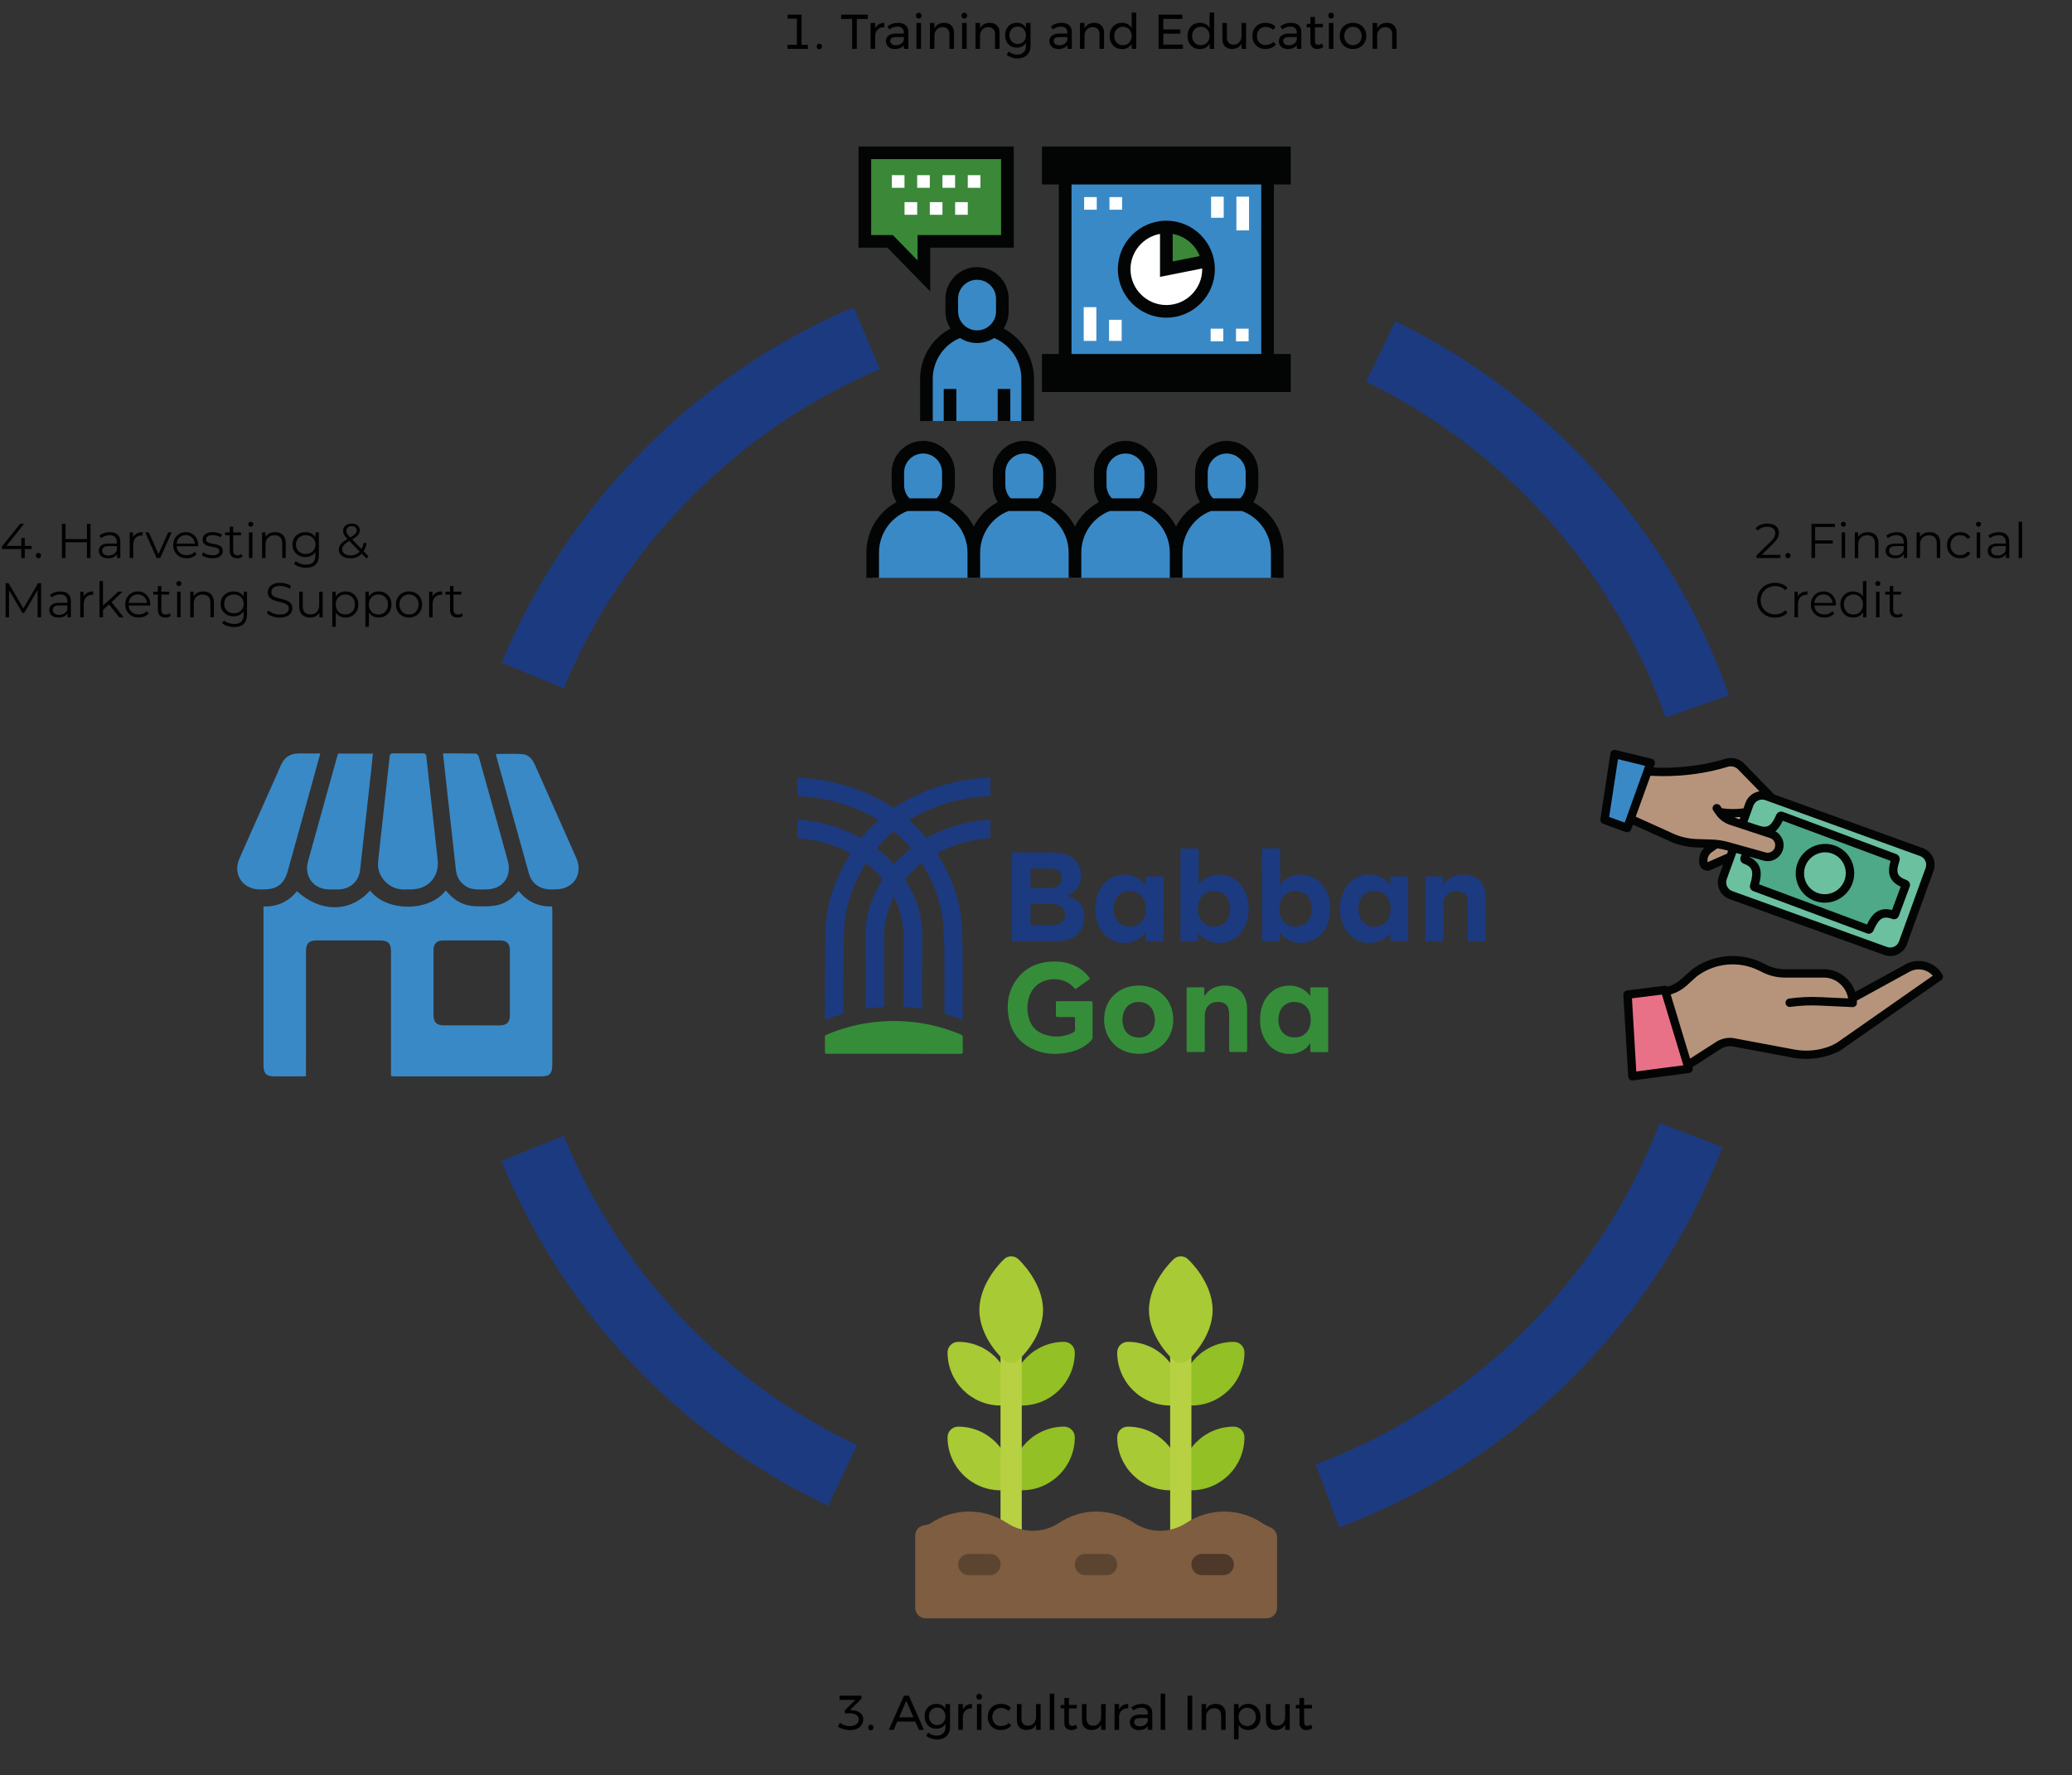 <svg xmlns="http://www.w3.org/2000/svg" width="594" height="509" viewBox="0 0 594 509" fill="none"><rect x="0" y="0" width="594" height="509" fill="#333333" stroke="none"/><g clip-path="url(#clip0_17_2)"><path d="M284.775 94.889L275.237 94.948C269.618 96.945 265.596 102.313 265.596 108.614V120.712H294.608V108.614C294.608 102.254 290.482 96.841 284.775 94.889Z" fill="#3989C7"></path><path d="M347.072 144.701H356.269C357.896 143.37 358.931 141.344 358.931 139.096V135.472C358.931 131.464 355.678 128.225 351.685 128.225C347.693 128.225 344.425 131.479 344.425 135.472V139.096C344.41 141.359 345.445 143.37 347.072 144.701Z" fill="#3989C7"></path><path d="M318.06 144.701H327.257C328.884 143.37 329.919 141.344 329.919 139.096V135.472C329.919 131.464 326.666 128.225 322.673 128.225C318.666 128.225 315.413 131.479 315.413 135.472V139.096C315.398 141.359 316.433 143.37 318.06 144.701Z" fill="#3989C7"></path><path d="M289.033 144.701H298.231C299.857 143.37 300.892 141.344 300.892 139.096V135.472C300.892 131.464 297.639 128.225 293.647 128.225C289.64 128.225 286.386 131.479 286.386 135.472V139.096C286.386 141.359 287.422 143.37 289.033 144.701Z" fill="#3989C7"></path><path d="M260.022 144.701H269.219C270.846 143.37 271.881 141.344 271.881 139.096V135.472C271.881 131.464 268.628 128.225 264.635 128.225C260.628 128.225 257.375 131.479 257.375 135.472V139.096C257.375 141.359 258.41 143.37 260.022 144.701Z" fill="#3989C7"></path><path d="M289.137 97.285C287.836 96.249 286.372 95.436 284.76 94.889L275.223 94.948C273.699 95.495 272.28 96.294 271.038 97.285C273.256 99.784 276.494 101.367 280.087 101.367C283.695 101.367 286.934 99.784 289.137 97.285Z" fill="#3989C7"></path><path d="M280.102 96.53C276.095 96.53 272.842 93.276 272.842 89.268V85.645C272.842 81.637 276.095 78.383 280.102 78.383C284.109 78.383 287.348 81.637 287.348 85.645V89.268C287.348 93.291 284.109 96.53 280.102 96.53Z" fill="#3989C7"></path><path d="M347.072 144.701H356.269C357.556 143.651 358.472 142.157 358.798 140.456C358.502 140.338 358.206 140.234 357.911 140.131L357.156 139.879H345.978L345.194 140.16C344.972 140.234 344.765 140.323 344.543 140.397C344.839 142.127 345.771 143.636 347.072 144.701Z" fill="#3989C7"></path><path d="M356.343 144.701H346.806C341.187 146.698 337.165 152.125 337.165 158.441V165.688H366.176V158.441C366.176 152.066 362.051 146.653 356.343 144.701Z" fill="#3989C7"></path><path d="M318.06 144.701H327.257C328.544 143.651 329.46 142.157 329.786 140.456C329.49 140.338 329.194 140.234 328.899 140.131L328.144 139.879H316.966L316.182 140.16C315.96 140.234 315.753 140.323 315.531 140.397C315.827 142.127 316.744 143.636 318.06 144.701Z" fill="#3989C7"></path><path d="M327.331 144.701H317.794C312.175 146.698 308.153 152.125 308.153 158.441V165.688H337.165V158.441C337.15 152.066 333.039 146.653 327.331 144.701Z" fill="#3989C7"></path><path d="M289.033 144.701H298.231C299.517 143.651 300.434 142.157 300.759 140.456C300.464 140.338 300.168 140.234 299.872 140.131L299.118 139.879H287.939L287.156 140.16C286.934 140.234 286.727 140.323 286.505 140.397C286.815 142.127 287.732 143.636 289.033 144.701Z" fill="#3989C7"></path><path d="M298.32 144.701H288.782C283.163 146.698 279.141 152.125 279.141 158.441V165.688H308.153V158.441C308.138 152.066 304.027 146.653 298.32 144.701Z" fill="#3989C7"></path><path d="M260.022 144.701H269.219C270.506 143.651 271.422 142.157 271.748 140.456C271.452 140.338 271.156 140.234 270.86 140.131L270.106 139.879H258.927L258.144 140.16C257.922 140.234 257.715 140.323 257.493 140.397C257.804 142.127 258.72 143.636 260.022 144.701Z" fill="#3989C7"></path><path d="M269.293 144.701H259.755C254.136 146.698 250.115 152.125 250.115 158.441V165.688H279.126V158.441C279.126 152.066 275.015 146.653 269.293 144.701Z" fill="#3989C7"></path><path d="M305.358 51.066H363.382V103.304H305.358V51.066Z" fill="#3989C7"></path><path d="M288.797 43.819H247.941V69.213H255.201L264.872 79.123V69.213H288.812V43.819H288.797Z" fill="#3B8838"></path><path d="M300.523 43.819H368.217V51.081H300.523V43.819Z" fill="#030404"></path><path d="M300.523 103.304H368.217V110.551H300.523V103.304Z" fill="#030404"></path><path d="M346.229 74.834C345.134 69.287 340.24 65.102 334.37 65.102V77.2L346.229 74.834Z" fill="#3B8838"></path><path d="M334.37 77.185V65.087C327.701 65.087 322.274 70.5 322.274 77.185C322.274 83.855 327.686 89.283 334.37 89.283C341.039 89.283 346.465 83.87 346.465 77.185C346.465 76.372 346.391 75.588 346.229 74.834L334.37 77.185Z" fill="white"></path><path d="M305.358 51.066H363.382V55.903H305.358V51.066Z" fill="#3989C7"></path><path d="M270.55 111.527H274.173V120.712H270.55V111.527Z" fill="#030404"></path><path d="M286.017 111.527H289.64V120.712H286.017V111.527Z" fill="#030404"></path><path d="M289.167 89.283V85.66C289.167 80.661 285.1 76.594 280.102 76.594C275.104 76.594 271.038 80.661 271.038 85.66V89.283C271.038 91.088 271.57 92.774 272.487 94.194C267.208 96.989 263.778 102.535 263.778 108.628V120.727H267.4V108.628C267.4 103.496 270.506 98.867 275.208 96.915C276.627 97.817 278.298 98.349 280.102 98.349C281.906 98.349 283.577 97.817 284.997 96.915C289.699 98.882 292.804 103.482 292.804 108.628V120.727H296.427V108.628C296.427 102.505 293.011 96.989 287.717 94.194C288.634 92.774 289.167 91.088 289.167 89.283ZM285.544 89.283C285.544 92.286 283.104 94.726 280.102 94.726C277.101 94.726 274.661 92.286 274.661 89.283V85.66C274.661 82.657 277.101 80.217 280.102 80.217C283.104 80.217 285.544 82.657 285.544 85.66V89.283Z" fill="#030404"></path><path d="M359.286 144.006C360.217 142.557 360.735 140.856 360.735 139.096V135.472C360.735 130.473 356.668 126.406 351.67 126.406C346.672 126.406 342.606 130.473 342.606 135.472V139.096C342.606 140.841 343.109 142.527 344.026 143.962C341.053 145.544 338.673 148.014 337.164 150.957C335.656 148.029 333.261 145.589 330.289 144.006C331.22 142.557 331.738 140.856 331.738 139.096V135.472C331.738 130.473 327.671 126.406 322.673 126.406C317.675 126.406 313.609 130.473 313.609 135.472V139.096C313.609 140.841 314.112 142.527 315.029 143.962C312.056 145.544 309.676 148.014 308.167 150.957C306.659 148.029 304.264 145.589 301.292 144.006C302.223 142.557 302.741 140.856 302.741 139.096V135.472C302.741 130.473 298.674 126.406 293.676 126.406C288.678 126.406 284.612 130.473 284.612 135.472V139.096C284.612 140.841 285.115 142.527 286.032 143.962C283.059 145.544 280.679 148.014 279.171 150.957C277.662 148.029 275.267 145.589 272.295 144.006C273.226 142.557 273.744 140.856 273.744 139.096V135.472C273.744 130.473 269.677 126.406 264.679 126.406C259.682 126.406 255.615 130.473 255.615 135.472V139.096C255.615 140.841 256.118 142.527 257.035 143.962C251.771 146.772 248.37 152.318 248.37 158.441V165.688H251.992V158.441C251.992 153.146 255.26 148.399 260.14 146.52H269.042C274.04 148.354 277.367 153.102 277.367 158.441V165.688H280.989V158.441C280.989 153.146 284.257 148.399 289.137 146.52H298.039C303.036 148.354 306.364 153.102 306.364 158.441V165.688H309.986V158.441C309.986 153.146 313.254 148.399 318.134 146.52H327.035C332.033 148.354 335.36 153.102 335.36 158.441V165.688H338.983V158.441C338.983 153.146 342.251 148.399 347.131 146.52H356.032C361.03 148.354 364.357 153.102 364.357 158.441V165.688H367.98V158.441C367.98 152.318 364.579 146.801 359.286 144.006ZM270.062 139.096C270.062 140.53 269.5 141.876 268.524 142.897H260.731C259.741 141.891 259.194 140.53 259.194 139.096V135.472C259.194 132.47 261.633 130.03 264.635 130.03C267.637 130.03 270.077 132.47 270.077 135.472V139.096H270.062ZM299.074 139.096C299.074 140.53 298.512 141.876 297.536 142.897H289.743C288.752 141.891 288.205 140.53 288.205 139.096V135.472C288.205 132.47 290.645 130.03 293.647 130.03C296.649 130.03 299.088 132.47 299.088 135.472V139.096H299.074ZM328.085 139.096C328.085 140.53 327.523 141.876 326.548 142.897H318.755C317.764 141.891 317.217 140.53 317.217 139.096V135.472C317.217 132.47 319.657 130.03 322.659 130.03C325.66 130.03 328.1 132.47 328.1 135.472V139.096H328.085ZM357.097 139.096C357.097 140.53 356.535 141.876 355.559 142.897H347.767C346.776 141.891 346.229 140.53 346.229 139.096V135.472C346.229 132.47 348.669 130.03 351.67 130.03C354.672 130.03 357.112 132.47 357.112 135.472V139.096H357.097Z" fill="#030404"></path><path d="M266.676 83.574V71.018H290.616V42H246.122V71.018H254.417L266.676 83.574ZM249.76 45.623H286.993V67.394H263.053V74.671L255.955 67.394H249.745V45.623H249.76Z" fill="#030404"></path><path d="M370.036 52.885V42H298.704V52.885H303.539V101.5H298.704V112.385H370.036V101.5H365.2V52.885H370.036ZM366.413 105.123V108.747H302.342V105.123H366.413ZM307.177 101.485V52.885H361.578V101.5H307.177V101.485ZM302.342 49.262V45.623H366.413V49.247H302.342V49.262Z" fill="#030404"></path><path d="M334.37 63.283C326.71 63.283 320.47 69.524 320.47 77.185C320.47 84.846 326.71 91.088 334.37 91.088C342.029 91.088 348.269 84.846 348.269 77.185C348.284 69.524 342.044 63.283 334.37 63.283ZM336.189 67.069C339.737 67.705 342.65 70.16 343.937 73.429L336.189 74.967V67.069ZM344.647 77.185C344.647 82.85 340.033 87.464 334.37 87.464C328.706 87.464 324.093 82.85 324.093 77.185C324.093 72.142 327.745 67.927 332.551 67.069V79.389L344.632 76.978C344.647 77.052 344.647 77.126 344.647 77.185Z" fill="#030404"></path><path d="M321.683 60.132H318.06V56.509H321.683V60.132ZM314.422 60.132H310.8V56.509H314.422V60.132Z" fill="white"></path><path d="M357.955 97.861H354.332V94.238H357.955V97.861ZM350.694 97.861H347.072V94.238H350.694V97.861Z" fill="white"></path><path d="M354.45 56.391H358.073V66.063H354.45V56.391Z" fill="white"></path><path d="M347.19 56.391H350.813V62.44H347.19V56.391Z" fill="white"></path><path d="M310.681 88.071H314.304V97.743H310.681V88.071Z" fill="white"></path><path d="M317.942 91.694H321.564V97.743H317.942V91.694Z" fill="white"></path><path d="M281.063 53.847H277.441V50.223H281.063V53.847ZM273.803 53.847H270.18V50.223H273.803V53.847ZM266.557 53.847H262.935V50.223H266.557V53.847ZM259.297 53.847H255.674V50.223H259.297V53.847Z" fill="white"></path><path d="M277.44 61.582H273.818V57.958H277.44V61.582ZM270.18 61.582H266.557V57.958H270.18V61.582ZM262.935 61.582H259.312V57.958H262.935V61.582Z" fill="white"></path><path d="M550.849 244.305L506.459 228.273C504.462 227.548 502.244 228.584 501.52 230.595L493.875 251.671C493.151 253.667 494.186 255.886 496.182 256.611L540.572 272.643C542.568 273.368 544.786 272.332 545.511 270.321L553.155 249.245C553.895 247.249 552.86 245.045 550.849 244.305Z" fill="#6BC0A0"></path><path d="M546.161 253.387C542.021 251.982 542.45 249.482 543.426 246.317C543.47 246.169 543.352 246.021 543.174 245.962L510.791 233.923C510.629 233.849 510.451 233.908 510.348 234.041C509.106 236.881 507.775 238.966 504.226 237.961L500.854 244.172V244.187L500.115 246.184C500.071 246.302 500.159 246.539 500.322 246.539C504.359 247.944 503.812 250.961 502.88 254.023C502.821 254.141 502.88 254.289 502.999 254.348L535.677 266.505C535.811 266.535 535.944 266.461 535.988 266.328C537.289 263.399 538.812 260.811 542.834 262.32C542.967 262.394 543.13 262.334 543.219 262.201L546.354 253.742C546.413 253.638 546.324 253.579 546.161 253.387Z" fill="#4DA987"></path><path d="M525.637 243.61C529.393 244.941 531.36 249.083 530.029 252.839C528.698 256.596 524.558 258.563 520.802 257.232C517.046 255.901 515.079 251.76 516.41 248.003C516.41 247.988 516.425 247.973 516.425 247.959C517.756 244.217 521.866 242.264 525.607 243.581C525.607 243.596 525.622 243.596 525.637 243.61Z" fill="#6BC0A0"></path><path d="M546.856 277.568L531.049 286.22C530.428 282.197 526.997 279.121 522.872 279.121H511.723C509.726 279.121 507.745 278.662 505.956 277.775L504.802 277.213C498.548 274.137 491.095 274.876 485.58 279.121L482.8 281.635C481.306 282.981 479.473 283.898 477.491 284.283L477.447 284.297L483.835 305.417L492.914 299.575C494.289 298.791 495.93 298.57 497.468 298.954L514.222 302.09C518.51 302.873 522.946 302.237 526.835 300.27L555.817 280.023C553.983 276.932 550.02 275.838 546.856 277.568Z" fill="#B6947C"></path><path d="M500.707 232.858L499.42 236.393L496.241 235.343C494.895 234.899 493.727 234.027 492.929 232.858C495.502 233.302 498.134 233.302 500.707 232.858Z" fill="#EFC698"></path><path d="M477.299 283.839L466.579 285.185L467.969 308.582L484.071 306.453L477.299 283.839Z" fill="#E97187"></path><path d="M496.995 243.108L496.078 245.651L489.897 248.373C489.291 248.595 488.626 248.284 488.404 247.678C488.374 247.619 488.359 247.545 488.359 247.485C488.079 245.918 488.729 244.32 490.03 243.389L491.982 242.013C493.091 242.117 494.2 242.339 495.28 242.634L496.995 243.108Z" fill="#B6947C"></path><path d="M507.893 239.174L503.472 237.709L496.256 235.328C494.91 234.884 493.742 234.012 492.944 232.843C495.516 233.287 498.149 233.287 500.721 232.829L501.535 230.566C502.259 228.569 504.462 227.534 506.473 228.244L507.967 228.776L499.346 219.932C498.267 218.675 496.566 218.187 494.984 218.66C483.199 222.269 472.538 221.115 472.346 221.1L467.436 234.766L478.186 239.602C480.73 240.904 483.539 241.629 486.393 241.732L490.681 241.865C491.11 241.88 491.539 241.91 491.982 241.954C493.091 242.058 494.2 242.279 495.28 242.575L497.01 243.063L505.778 245.518C507.553 246.066 509.431 245.075 509.993 243.315C510.51 241.614 509.593 239.78 507.893 239.174Z" fill="#B6947C"></path><path d="M462.837 216.175L459.969 235.017L466.475 237.413L473.203 218.719L462.837 216.175Z" fill="#3989C7"></path><path d="M546.279 276.503L531.847 284.416C530.561 280.541 526.953 277.923 522.872 277.908H511.723C509.904 277.908 508.115 277.494 506.488 276.681L505.335 276.119C498.681 272.821 490.725 273.604 484.84 278.16C484.811 278.174 484.781 278.204 484.766 278.219L481.986 280.733C480.862 281.754 479.517 282.493 478.068 282.907C477.816 282.7 477.476 282.597 477.151 282.641L466.431 283.987C465.795 284.061 465.336 284.623 465.381 285.259L466.771 308.656C466.815 309.292 467.333 309.795 467.968 309.795C468.027 309.795 468.072 309.795 468.131 309.78L484.234 307.651C484.899 307.562 485.358 306.956 485.269 306.29C485.269 306.246 485.254 306.216 485.254 306.172L485.21 305.965L493.535 300.611C494.644 299.99 495.945 299.812 497.172 300.123L514 303.273C518.554 304.101 523.241 303.421 527.382 301.35L556.512 281.014C557.029 280.659 557.177 279.949 556.852 279.417C554.693 275.764 550.006 274.462 546.279 276.503ZM469.092 307.222L467.85 286.25L476.441 285.17L482.578 305.447L469.092 307.222ZM527.116 298.629C526.406 299.132 525.637 299.546 524.838 299.886C521.541 301.217 517.933 301.572 514.429 300.936L497.719 297.801C495.886 297.342 493.949 297.608 492.307 298.54C492.293 298.555 492.263 298.555 492.248 298.57L484.515 303.539L478.955 285.155C480.67 284.623 482.267 283.735 483.598 282.523L486.334 280.038C491.479 276.074 498.429 275.394 504.255 278.278L505.409 278.84C507.375 279.801 509.519 280.304 511.708 280.304H522.857C526.332 280.304 529.245 282.878 529.822 286.265L521.689 285.895C518.761 285.762 515.833 285.895 512.935 286.309C512.329 286.383 511.87 286.901 511.87 287.522C511.885 288.187 512.418 288.72 513.083 288.72C513.142 288.72 513.186 288.72 513.231 288.705C515.996 288.32 518.791 288.187 521.571 288.32L531.078 288.764C531.108 288.764 531.138 288.764 531.167 288.764C531.315 288.764 531.448 288.734 531.596 288.675C532.054 288.483 532.35 288.054 532.35 287.551C532.35 287.329 532.335 287.108 532.321 286.901L547.433 278.618C549.651 277.405 552.416 277.879 554.102 279.757L527.116 298.629Z" fill="#030404"></path><path d="M466.49 238.626C466.993 238.626 467.451 238.301 467.628 237.828L468.131 236.452L477.669 240.741C480.375 242.117 483.332 242.886 486.363 242.989L488.581 243.063C487.398 244.291 486.881 246.021 487.177 247.707C487.413 248.994 488.64 249.852 489.942 249.615C490.075 249.586 490.193 249.556 490.326 249.512C490.356 249.497 490.371 249.497 490.4 249.482L493.993 247.899L492.766 251.286C491.82 253.919 493.165 256.818 495.797 257.779L540.187 273.811C542.819 274.758 545.718 273.397 546.664 270.779L554.309 249.689C555.255 247.056 553.909 244.158 551.277 243.196L508.647 227.8L500.248 219.177C498.858 217.58 496.67 216.959 494.644 217.565C485.727 220.302 477.373 220.242 474.031 220.065L474.356 219.148C474.578 218.527 474.253 217.832 473.632 217.61C473.587 217.595 473.558 217.58 473.514 217.58L463.148 215.036C462.497 214.874 461.847 215.273 461.684 215.924C461.669 215.953 461.669 215.998 461.669 216.027L458.801 234.87C458.712 235.432 459.037 235.979 459.57 236.186L466.076 238.582C466.209 238.597 466.342 238.626 466.49 238.626ZM489.528 247.204C489.35 246.11 489.809 245.001 490.725 244.365L492.293 243.255C493.195 243.374 494.067 243.551 494.94 243.788L495.413 243.921L495.117 244.764L489.528 247.204ZM506.059 229.412L550.449 245.444C551.824 245.947 552.534 247.456 552.046 248.846L544.402 269.936C543.899 271.312 542.376 272.022 541.001 271.534L496.611 255.501C495.235 254.999 494.526 253.49 495.014 252.1L497.749 244.572L499.272 245.001L498.991 245.77C498.725 246.539 499.139 247.382 499.908 247.648H499.923C502.185 248.491 502.984 249.571 501.727 253.668C501.49 254.407 501.86 255.191 502.584 255.487L535.263 267.644C535.411 267.703 535.574 267.733 535.736 267.733C536.328 267.718 536.86 267.378 537.082 266.831C538.487 263.651 539.596 262.408 542.405 263.458C542.405 263.458 542.42 263.458 542.435 263.473C543.189 263.769 544.047 263.399 544.342 262.645L547.477 254.215C547.61 253.86 547.595 253.475 547.433 253.135C547.255 252.765 546.945 252.484 546.575 252.336H546.56C543.5 251.198 543.573 249.896 544.564 246.731C544.786 245.947 544.342 245.134 543.573 244.868L511.19 232.814C510.436 232.518 509.579 232.858 509.238 233.583C507.967 236.482 507.006 237.517 504.625 236.851L500.973 235.653L502.644 231.024C503.161 229.634 504.684 228.924 506.059 229.412ZM510.954 240.549C510.554 239.617 509.86 238.833 508.972 238.345C509.889 237.576 510.54 236.482 511.087 235.328L542.006 246.835C541.311 249.231 540.838 252.351 544.89 254.244L542.405 260.929C538.161 259.791 536.284 262.822 535.234 265.071L504.285 253.549C504.95 251.168 505.527 247.648 501.564 245.74L501.594 245.651L505.409 246.716C507.819 247.456 510.377 246.095 511.116 243.67C511.442 242.649 511.383 241.54 510.954 240.549ZM495.324 219.858C496.448 219.518 497.66 219.873 498.429 220.76C498.444 220.775 498.459 220.79 498.474 220.819L504.403 226.898C502.57 227.179 501.032 228.436 500.396 230.181L499.819 231.778C497.764 232.06 495.679 232.045 493.638 231.749L493.165 231.069C492.796 230.521 492.041 230.359 491.494 230.728C490.947 231.098 490.785 231.852 491.154 232.4C491.154 232.414 491.169 232.414 491.169 232.429L491.938 233.538C492.899 234.914 494.274 235.949 495.871 236.482L507.494 240.312C508.617 240.712 509.194 241.954 508.78 243.078C508.765 243.122 508.736 243.181 508.721 243.226C508.277 244.217 507.154 244.72 506.118 244.409L506.089 244.394L495.59 241.466C493.993 241.022 492.367 240.771 490.711 240.712L486.422 240.578C483.746 240.49 481.114 239.809 478.719 238.582C478.704 238.567 478.689 238.567 478.659 238.552L468.93 234.16L473.159 222.416C476.086 222.624 485.239 222.949 495.324 219.858ZM498.902 234.308L498.695 234.87L497.217 234.382C497.838 234.382 498.4 234.352 498.902 234.308ZM461.314 234.234L463.843 217.669L471.621 219.577L465.765 235.86L461.314 234.234Z" fill="#030404"></path><path d="M520.299 258.326C521.201 258.652 522.162 258.829 523.123 258.829C527.796 258.814 531.581 255.013 531.566 250.34C531.566 249.112 531.286 247.899 530.768 246.775C529.836 244.764 528.136 243.211 526.051 242.457C521.645 240.904 516.824 243.211 515.271 247.604C514.532 249.689 514.65 251.996 515.582 253.993C516.499 256.034 518.199 257.587 520.299 258.326ZM517.549 248.373C518.406 245.992 520.669 244.394 523.212 244.379C525.519 244.379 527.604 245.711 528.58 247.796C529.984 250.813 528.683 254.407 525.667 255.827C524.232 256.492 522.606 256.581 521.112 256.049C519.634 255.516 518.421 254.407 517.756 252.987C517.075 251.538 517.001 249.881 517.549 248.373Z" fill="#030404"></path><path d="M335.479 427.306C327.08 427.306 320.278 420.503 320.278 412.102C320.278 410.416 321.638 409.056 323.324 409.056C331.723 409.056 338.525 415.859 338.525 424.26C338.525 425.946 337.164 427.306 335.479 427.306Z" fill="#A8CA35"></path><path d="M335.479 402.992C327.08 402.992 320.278 396.188 320.278 387.788C320.278 386.102 321.638 384.741 323.324 384.741C331.723 384.741 338.525 391.544 338.525 399.945C338.525 401.631 337.164 402.992 335.479 402.992Z" fill="#A8CA35"></path><path d="M341.556 427.306C349.955 427.306 356.757 420.503 356.757 412.102C356.757 410.416 355.397 409.056 353.711 409.056C345.312 409.056 338.51 415.859 338.51 424.26C338.525 425.946 339.885 427.306 341.556 427.306Z" fill="#92C025"></path><path d="M341.556 402.992C349.955 402.992 356.757 396.188 356.757 387.788C356.757 386.102 355.397 384.741 353.711 384.741C345.312 384.741 338.51 391.544 338.51 399.945C338.525 401.631 339.885 402.992 341.556 402.992Z" fill="#92C025"></path><path d="M341.556 387.788V448.589C341.556 450.29 340.225 451.636 338.51 451.636C336.795 451.636 335.464 450.305 335.464 448.589V387.788C335.464 386.087 336.795 384.741 338.51 384.741C340.225 384.741 341.556 386.087 341.556 387.788Z" fill="#B8D143"></path><path d="M340.521 361.018C339.974 360.471 339.249 360.234 338.51 360.234C337.785 360.234 337.046 360.471 336.499 361.018C336.188 361.255 329.386 367.659 329.386 375.63C329.386 383.602 336.188 389.799 336.499 390.036C337.046 390.583 337.771 390.82 338.51 390.82C339.235 390.82 339.974 390.583 340.521 390.036C340.831 389.799 347.633 383.587 347.633 375.63C347.633 367.659 340.831 361.255 340.521 361.018Z" fill="#A8CA35"></path><path d="M286.845 427.306C278.446 427.306 271.644 420.503 271.644 412.102C271.644 410.416 273.004 409.056 274.69 409.056C283.089 409.056 289.891 415.859 289.891 424.26C289.891 425.946 288.531 427.306 286.845 427.306Z" fill="#A8CA35"></path><path d="M286.845 402.992C278.446 402.992 271.644 396.188 271.644 387.788C271.644 386.102 273.004 384.741 274.69 384.741C283.089 384.741 289.891 391.544 289.891 399.945C289.891 401.631 288.531 402.992 286.845 402.992Z" fill="#A8CA35"></path><path d="M292.922 427.306C301.321 427.306 308.123 420.503 308.123 412.102C308.123 410.416 306.763 409.056 305.077 409.056C296.678 409.056 289.876 415.859 289.876 424.26C289.891 425.946 291.251 427.306 292.922 427.306Z" fill="#92C025"></path><path d="M292.922 402.992C301.321 402.992 308.123 396.188 308.123 387.788C308.123 386.102 306.763 384.741 305.077 384.741C296.678 384.741 289.876 391.544 289.876 399.945C289.891 401.631 291.251 402.992 292.922 402.992Z" fill="#92C025"></path><path d="M292.922 387.788V448.589C292.922 450.29 291.591 451.636 289.876 451.636C288.161 451.636 286.83 450.305 286.83 448.589V387.788C286.83 386.087 288.161 384.741 289.876 384.741C291.591 384.741 292.922 386.087 292.922 387.788Z" fill="#B8D143"></path><path d="M291.902 361.018C291.355 360.471 290.63 360.234 289.891 360.234C289.166 360.234 288.427 360.471 287.88 361.018C287.57 361.255 280.768 367.659 280.768 375.63C280.768 383.602 287.57 389.799 287.88 390.036C288.427 390.583 289.152 390.82 289.891 390.82C290.616 390.82 291.355 390.583 291.902 390.036C292.213 389.799 299.015 383.587 299.015 375.63C299.015 367.659 292.198 361.255 291.902 361.018Z" fill="#A8CA35"></path><path d="M364.195 437.955C363.337 437.585 362.553 437.171 361.829 436.683C355.263 432.305 346.613 432.305 340.048 436.683C335.493 439.656 329.653 439.656 325.158 436.683C321.816 434.494 318.045 433.4 314.215 433.4C310.563 433.4 306.792 434.494 303.584 436.683C299.029 439.656 293.188 439.656 288.693 436.683C282.128 432.305 273.478 432.305 266.912 436.683C266.365 437.053 265.759 437.23 265.153 437.289C263.57 437.408 262.358 438.754 262.358 440.336V460.968C262.358 462.669 263.689 464.015 265.404 464.015H363.071C364.771 464.015 366.117 462.684 366.117 460.968V440.765C366.073 439.537 365.348 438.369 364.195 437.955Z" fill="#7E5D40"></path><path d="M283.814 451.636H277.736C276.051 451.636 274.69 450.275 274.69 448.589C274.69 446.903 276.051 445.542 277.736 445.542H283.814C285.499 445.542 286.86 446.903 286.86 448.589C286.845 450.275 285.485 451.636 283.814 451.636Z" fill="#5C4530"></path><path d="M350.68 451.636H344.602C342.917 451.636 341.556 450.275 341.556 448.589C341.556 446.903 342.917 445.542 344.602 445.542H350.68C352.365 445.542 353.726 446.903 353.726 448.589C353.726 450.275 352.365 451.636 350.68 451.636Z" fill="#4D3829"></path><path d="M320.278 448.589C320.278 450.29 318.947 451.636 317.232 451.636H311.154C309.454 451.636 308.108 450.305 308.108 448.589C308.108 446.888 309.439 445.542 311.154 445.542H317.232C318.947 445.542 320.278 446.888 320.278 448.589Z" fill="#5C4530"></path><path d="M106.106 255.327C110.763 261.539 123.17 261.48 127.783 255.327C127.975 255.549 128.168 255.756 128.36 255.963C130.489 258.403 133.151 259.794 136.419 259.853C138.163 259.882 139.938 259.927 141.653 259.705C144.522 259.335 146.814 257.782 148.677 255.46C151.146 258.492 154.281 260.016 158.259 259.897C158.288 260.356 158.333 260.755 158.333 261.154C158.333 275.796 158.333 290.453 158.333 305.095C158.333 307.935 157.652 308.63 154.858 308.63C140.973 308.63 127.088 308.63 113.203 308.63C112.878 308.63 112.538 308.586 112.094 308.556C112.094 307.994 112.094 307.506 112.094 307.033C112.094 295.689 112.094 284.36 112.094 273.016C112.094 270.398 111.325 269.644 108.679 269.644C102.705 269.644 96.731 269.644 90.757 269.644C88.568 269.644 87.726 270.502 87.726 272.69C87.726 284.182 87.726 295.674 87.711 307.166C87.711 307.609 87.711 308.053 87.711 308.571C87.223 308.6 86.853 308.63 86.484 308.63C83.896 308.63 81.308 308.63 78.72 308.63C76.369 308.63 75.541 307.816 75.541 305.48C75.541 297.449 75.541 289.418 75.541 281.402C75.541 274.82 75.541 268.239 75.541 261.657C75.541 261.125 75.541 260.592 75.541 259.927C79.475 259.986 82.698 258.581 85.123 255.534C91.925 261.731 100.472 261.672 106.106 255.327ZM146.178 281.875C146.163 281.875 146.178 281.875 146.178 281.875C146.178 278.754 146.178 275.634 146.178 272.528C146.178 270.576 145.276 269.644 143.324 269.644C137.927 269.629 132.53 269.629 127.132 269.644C125.181 269.644 124.279 270.561 124.279 272.513C124.279 278.71 124.279 284.907 124.279 291.104C124.279 293.041 125.195 293.988 127.132 293.988C132.53 294.003 137.927 294.018 143.324 294.003C145.261 294.003 146.178 293.041 146.178 291.119C146.178 288.028 146.178 284.951 146.178 281.875Z" fill="#3989C7"></path><path d="M116.604 255.016C114.623 255.164 112.553 254.735 110.838 253.168C108.974 251.467 108.132 249.352 108.413 246.823C109.507 236.884 110.616 226.96 111.695 217.021C111.784 216.252 112.035 216.001 112.819 216.001C115.599 216.045 118.364 216.03 121.144 216.001C121.854 215.986 122.135 216.193 122.223 216.932C123.288 226.797 124.382 236.647 125.462 246.512C125.994 251.378 122.785 254.972 117.92 255.002C117.566 255.016 117.225 255.016 116.604 255.016Z" fill="#3989C7"></path><path d="M127.014 216.03C130.238 216.03 133.343 216.001 136.463 216.075C136.744 216.075 137.173 216.651 137.276 217.036C139.125 223.573 140.943 230.125 142.762 236.662C143.708 240.064 144.655 243.466 145.586 246.867C146.814 251.363 144.063 255.002 139.435 255.016C138.297 255.016 137.143 255.09 136.019 254.957C133.18 254.632 131.051 252.443 130.711 249.515C130.001 243.332 129.321 237.135 128.641 230.938C128.123 226.294 127.606 221.65 127.103 217.006C127.044 216.755 127.044 216.489 127.014 216.03Z" fill="#3989C7"></path><path d="M96.923 216.075C100.25 216.075 103.518 216.075 106.904 216.075C106.742 217.716 106.579 219.284 106.416 220.852C105.352 230.362 104.302 239.886 103.237 249.396C102.867 252.739 100.368 254.972 97.012 255.016C96.139 255.031 95.267 255.016 94.395 255.016C89.899 254.987 87.105 251.334 88.302 246.986C90.18 240.138 92.088 233.305 93.995 226.472C94.853 223.366 95.725 220.26 96.598 217.154C96.701 216.799 96.805 216.43 96.923 216.075Z" fill="#3989C7"></path><path d="M142.156 216.193C144.744 216.193 147.287 216.045 149.801 216.237C151.605 216.385 152.669 217.776 153.394 219.388C156.455 226.294 159.531 233.201 162.591 240.108C163.464 242.09 164.351 244.057 165.223 246.039C167.234 250.668 164.425 254.957 159.353 255.002C158.436 255.016 157.505 255.076 156.618 254.928C154.03 254.469 152.315 252.946 151.605 250.387C149.328 242.238 147.065 234.074 144.803 225.91C144.004 223.026 143.191 220.127 142.393 217.243C142.304 216.903 142.23 216.533 142.156 216.193Z" fill="#3989C7"></path><path d="M91.822 216.03C90.55 220.63 89.352 225.008 88.14 229.4C86.247 236.204 84.354 243.007 82.476 249.81C81.471 253.449 79.401 255.016 75.615 255.016C74.861 255.016 74.078 255.061 73.338 254.942C69.035 254.262 66.862 250.239 68.621 246.202C71.12 240.493 73.678 234.813 76.207 229.134C77.626 225.939 79.09 222.76 80.451 219.55C81.486 217.11 83.245 215.971 85.877 216.03C87.785 216.06 89.722 216.03 91.822 216.03Z" fill="#3989C7"></path><path d="M256.251 257.166C255.053 259.444 254.284 261.796 253.841 264.251C253.53 266.011 253.441 267.785 253.441 269.575C253.456 275.742 253.441 281.91 253.456 288.077C253.456 288.58 253.338 288.758 252.82 288.772C251.445 288.817 250.085 288.965 248.739 289.186C248.251 289.275 248.148 289.113 248.162 288.639C248.192 285.134 248.222 281.629 248.207 278.124C248.192 274.633 248.029 271.158 248.103 267.667C248.222 262.358 249.759 257.477 252.554 252.981C253.072 252.153 253.072 252.138 252.406 251.383C251.253 250.052 249.966 248.84 248.591 247.73C248.31 247.509 248.177 247.494 247.985 247.834C245.22 252.685 242.943 257.728 242.277 263.349C242.011 265.611 241.908 267.889 241.834 270.181C241.656 276.837 241.73 283.507 241.715 290.163C241.715 290.473 241.701 290.695 241.316 290.799C239.823 291.213 238.359 291.73 236.91 292.307C236.54 292.455 236.466 292.381 236.466 291.997C236.481 284.957 236.451 277.917 236.54 270.891C236.57 267.933 236.643 264.961 237.072 262.017C237.723 257.551 239.246 253.351 241.198 249.313C241.908 247.863 242.662 246.429 243.534 245.068C243.771 244.713 243.697 244.58 243.342 244.388C238.876 242.095 234.13 240.779 229.147 240.35C228.688 240.306 228.555 240.173 228.57 239.714C228.599 238.309 228.599 236.889 228.57 235.484C228.57 235.085 228.703 234.996 229.073 235.026C235.165 235.529 240.932 237.111 246.314 240.025C246.772 240.276 246.994 240.247 247.32 239.833C248.68 238.161 250.188 236.623 251.874 235.159C250.528 234.286 249.153 233.562 247.748 232.911C241.848 230.13 235.623 228.622 229.102 228.311C228.673 228.296 228.555 228.163 228.555 227.734C228.585 226.389 228.599 225.028 228.555 223.682C228.54 223.12 228.703 222.987 229.25 223.016C234.13 223.224 238.891 224.096 243.534 225.575C247.896 226.965 252.022 228.873 255.837 231.432C256.133 231.639 256.34 231.654 256.65 231.432C263.127 227.143 270.254 224.643 277.899 223.505C279.688 223.238 281.477 223.076 283.281 223.002C283.739 222.987 283.947 223.061 283.917 223.593C283.873 224.984 283.887 226.374 283.917 227.764C283.932 228.193 283.769 228.267 283.385 228.282C275.459 228.681 268.036 230.766 261.16 234.76C260.657 235.055 260.628 235.203 261.071 235.588C262.565 236.875 263.925 238.309 265.167 239.847C265.493 240.247 265.7 240.232 266.114 240.01C271.511 237.111 277.278 235.514 283.37 235.011C283.769 234.981 283.917 235.085 283.902 235.499C283.873 236.889 283.873 238.28 283.902 239.67C283.917 240.158 283.769 240.291 283.281 240.335C278.372 240.75 273.714 242.066 269.308 244.27C268.805 244.521 268.687 244.684 269.012 245.231C271.91 250.008 274.084 255.096 275.163 260.612C275.71 263.393 275.784 266.218 275.873 269.028C276.095 276.704 275.932 284.38 275.976 292.07C275.976 292.174 275.962 292.278 275.962 292.381C275.74 292.455 275.592 292.322 275.429 292.248C274.113 291.745 272.797 291.242 271.437 290.887C270.919 290.754 270.727 290.547 270.742 289.97C270.771 285.134 270.786 280.298 270.757 275.461C270.727 271.838 270.698 268.2 270.372 264.591C269.929 259.755 268.465 255.229 266.188 250.955C265.64 249.919 265.064 248.884 264.517 247.834C264.339 247.509 264.206 247.494 263.925 247.73C262.417 248.943 261.027 250.274 259.77 251.753C259.504 252.064 259.489 252.271 259.711 252.611C261.633 255.732 263.171 259.015 263.851 262.653C264.384 265.478 264.502 268.347 264.413 271.202C264.25 276.97 264.339 282.738 264.339 288.506C264.339 289.26 264.339 289.275 263.6 289.157C262.373 288.965 261.13 288.817 259.888 288.787C259.253 288.772 259.031 288.61 259.046 287.9C259.075 281.584 259.075 275.284 259.06 268.969C259.06 264.946 258.247 261.115 256.428 257.507C256.399 257.433 256.354 257.344 256.251 257.166ZM261.204 243.264C261.071 243.086 260.997 242.998 260.923 242.894C259.593 241.326 258.114 239.907 256.561 238.561C256.31 238.354 256.177 238.383 255.94 238.575C254.388 239.892 252.953 241.326 251.623 242.864C251.401 243.116 251.356 243.264 251.652 243.486C253.22 244.713 254.698 246.044 256.014 247.538C256.177 247.716 256.295 247.804 256.487 247.568C257.818 246.059 259.297 244.698 260.894 243.456C260.997 243.397 261.101 243.338 261.204 243.264Z" fill="#1C3A80"></path><path d="M305.728 256.782C306.275 256.974 306.718 257.122 307.147 257.299C309.75 258.379 311.11 260.731 310.829 263.63C310.504 266.869 308.463 269.028 305.151 269.634C304.293 269.797 303.421 269.871 302.548 269.871C298.6 269.871 294.667 269.856 290.719 269.886C290.231 269.886 290.098 269.767 290.098 269.264C290.113 261.174 290.113 253.084 290.098 244.994C290.098 244.521 290.231 244.403 290.689 244.417C294.504 244.432 298.334 244.417 302.149 244.432C303.791 244.447 305.373 244.728 306.807 245.571C309.114 246.917 310.045 248.988 309.883 251.576C309.735 254.06 308.404 255.732 306.097 256.634C306.009 256.649 305.92 256.693 305.728 256.782ZM299.147 259.178C297.935 259.178 296.915 259.193 295.894 259.163C295.539 259.148 295.436 259.252 295.451 259.607C295.466 261.322 295.466 263.053 295.451 264.768C295.451 265.138 295.525 265.271 295.924 265.256C296.915 265.227 297.92 265.256 298.911 265.242C300.138 265.227 301.365 265.33 302.578 265.138C303.569 264.99 304.485 264.694 304.973 263.703C305.964 261.692 304.885 259.621 302.681 259.267C301.425 259.089 300.183 259.222 299.147 259.178ZM298.881 249.032C297.802 249.032 296.885 249.047 295.968 249.017C295.584 249.002 295.436 249.091 295.436 249.52C295.466 251.073 295.466 252.626 295.436 254.194C295.436 254.578 295.525 254.696 295.924 254.682C296.989 254.652 298.038 254.667 299.103 254.667C300.168 254.667 301.218 254.696 302.253 254.445C303.687 254.105 304.397 253.232 304.397 251.798C304.397 250.363 303.702 249.52 302.238 249.195C301.085 248.928 299.902 249.061 298.881 249.032Z" fill="#1C3A80"></path><path d="M313.224 292.514C313.224 294.097 313.21 295.664 313.239 297.247C313.254 297.72 313.091 298.075 312.766 298.401C311.08 300.146 308.995 301.151 306.659 301.684C302.933 302.512 299.266 302.379 295.791 300.663C291.961 298.785 289.802 295.635 289.122 291.479C288.59 288.255 288.915 285.09 290.571 282.191C292.967 278.005 296.678 275.95 301.439 275.713C303.598 275.595 305.698 275.861 307.709 276.719C309.513 277.473 311.006 278.612 312.189 280.179C312.485 280.564 312.426 280.741 312.041 280.993C310.918 281.747 309.823 282.531 308.744 283.33C308.404 283.581 308.212 283.625 307.901 283.241C305.328 280.165 300.463 280.179 297.802 282.058C296.515 282.96 295.628 284.158 295.111 285.622C294.386 287.722 294.342 289.852 294.963 291.982C295.613 294.185 297.018 295.768 299.207 296.537C302.075 297.543 304.899 297.454 307.65 296.049C308.049 295.842 308.227 295.605 308.197 295.132C308.153 294.141 308.167 293.135 308.197 292.144C308.212 291.686 308.049 291.597 307.635 291.597C306.186 291.627 304.722 291.597 303.273 291.612C302.859 291.612 302.681 291.538 302.696 291.08C302.726 289.896 302.726 288.713 302.696 287.53C302.696 287.175 302.8 287.072 303.155 287.072C306.349 287.086 309.557 287.086 312.751 287.072C313.165 287.072 313.224 287.234 313.224 287.589C313.21 289.246 313.224 290.873 313.224 292.514Z" fill="#358D39"></path><path d="M256.221 302.142C249.848 302.142 243.475 302.142 237.102 302.157C236.643 302.157 236.466 302.069 236.481 301.566C236.525 300.175 236.51 298.785 236.481 297.395C236.481 296.996 236.599 296.818 236.969 296.67C241.464 294.777 246.137 293.535 250.987 293.032C259.445 292.159 267.607 293.328 275.444 296.626C275.873 296.803 276.036 297.01 276.021 297.469C275.991 298.8 275.962 300.131 276.021 301.447C276.05 302.083 275.829 302.172 275.267 302.172C268.923 302.142 262.58 302.142 256.221 302.142Z" fill="#358D39"></path><path d="M366.886 267.371C366.886 268.052 366.871 268.732 366.9 269.398C366.915 269.797 366.782 269.886 366.398 269.886C365.023 269.871 363.662 269.856 362.287 269.886C361.888 269.886 361.799 269.753 361.799 269.383C361.814 268.318 361.799 267.268 361.799 266.203C361.799 258.793 361.814 251.384 361.784 243.989C361.784 243.382 361.932 243.22 362.538 243.249C363.825 243.294 365.111 243.279 366.398 243.249C366.856 243.234 366.989 243.353 366.989 243.826C366.96 246.976 366.974 250.126 366.974 253.291C366.974 253.41 366.974 253.528 366.974 253.765C367.255 253.425 367.462 253.158 367.699 252.907C370.301 250.171 375.196 250.082 378.168 252.729C380.061 254.416 380.992 256.59 381.244 259.06C381.584 262.269 381.037 265.271 378.833 267.786C376.172 270.818 371.218 271.261 368.202 268.762C367.728 268.348 367.359 267.86 366.886 267.371ZM366.841 260.746C366.812 261.145 366.886 261.677 367.004 262.21C367.448 264.103 368.837 265.39 370.656 265.641C372.756 265.922 374.545 265.079 375.432 263.378C376.083 262.121 376.201 260.76 375.95 259.385C375.625 257.61 374.737 256.249 372.933 255.717C371.1 255.185 369.385 255.451 368.039 256.93C367.093 257.965 366.812 259.252 366.841 260.746Z" fill="#1C3A80"></path><path d="M343.626 253.543C346.258 249.919 352.735 249.712 355.899 253.898C358.694 257.58 358.664 263.777 355.781 267.401C353.474 270.315 349.289 271.232 346.007 269.545C345.031 269.043 344.247 268.318 343.493 267.401C343.493 268.007 343.449 268.599 343.508 269.205C343.552 269.753 343.39 269.915 342.828 269.9C341.526 269.856 340.21 269.871 338.909 269.9C338.525 269.9 338.421 269.797 338.421 269.412C338.436 260.864 338.436 252.315 338.421 243.767C338.421 243.323 338.599 243.264 338.968 243.279C340.314 243.293 341.674 243.308 343.02 243.279C343.508 243.264 343.641 243.397 343.641 243.9C343.611 246.902 343.626 249.919 343.626 252.922C343.626 253.099 343.626 253.321 343.626 253.543ZM352.661 260.583C352.69 260.095 352.617 259.621 352.513 259.163C352.114 257.418 351.182 256.131 349.378 255.673C347.589 255.214 345.948 255.48 344.661 256.9C343.567 258.113 343.33 259.636 343.463 261.204C343.744 264.857 347.19 266.839 350.325 265.138C352.114 264.162 352.602 262.461 352.661 260.583Z" fill="#1C3A80"></path><path d="M375.64 285.519C375.64 284.868 375.654 284.202 375.64 283.552C375.625 283.197 375.728 283.093 376.098 283.093C377.503 283.108 378.922 283.108 380.327 283.093C380.697 283.093 380.771 283.226 380.771 283.566C380.756 289.438 380.756 295.31 380.771 301.196C380.771 301.581 380.667 301.684 380.283 301.684C378.893 301.654 377.503 301.654 376.113 301.684C375.699 301.699 375.625 301.536 375.64 301.181C375.669 300.545 375.64 299.909 375.64 299.111C375.137 299.732 374.752 300.264 374.235 300.664C370.967 303.207 365.925 302.512 363.337 299.125C361.474 296.67 361.001 293.86 361.311 290.873C361.563 288.491 362.435 286.391 364.195 284.69C366.841 282.147 371.351 281.88 374.205 284.114C374.738 284.513 375.137 285.001 375.64 285.519ZM375.758 292.307C375.728 291.834 375.714 291.302 375.58 290.769C375.092 288.669 373.555 287.412 371.307 287.279C369.207 287.16 367.477 288.314 366.812 290.296C366.442 291.42 366.398 292.573 366.62 293.727C366.989 295.724 368.453 297.173 370.331 297.41C372.653 297.691 374.412 296.789 375.27 294.91C375.625 294.112 375.743 293.254 375.758 292.307Z" fill="#358D39"></path><path d="M328.381 267.253C327.331 268.836 326 269.708 324.344 270.122C320.633 271.039 316.995 269.383 315.235 265.981C313.165 261.988 313.683 256.53 316.418 253.454C319.08 250.467 323.767 249.905 326.843 252.212C327.405 252.641 327.863 253.173 328.366 253.898C328.366 253.055 328.381 252.389 328.366 251.724C328.351 251.398 328.47 251.295 328.795 251.295C330.2 251.31 331.619 251.324 333.024 251.295C333.453 251.28 333.541 251.443 333.527 251.827C333.512 254.208 333.527 256.604 333.527 258.986C333.527 262.417 333.512 265.833 333.541 269.265C333.541 269.753 333.408 269.9 332.92 269.886C331.634 269.856 330.347 269.856 329.061 269.886C328.529 269.9 328.307 269.797 328.366 269.22C328.425 268.629 328.381 268.037 328.381 267.253ZM328.499 260.627C328.514 260.11 328.47 259.592 328.351 259.089C327.878 256.915 326.34 255.628 324.048 255.48C322.111 255.347 320.322 256.471 319.657 258.305C319.065 259.903 319.065 261.529 319.745 263.097C320.47 264.768 321.801 265.597 323.59 265.685C325.468 265.774 326.961 265.109 327.878 263.393C328.336 262.52 328.514 261.589 328.499 260.627Z" fill="#1C3A80"></path><path d="M398.574 267.43C395.957 271.365 388.711 271.705 385.606 266.351C383.462 262.668 383.698 257.27 386.197 253.913C388.741 250.481 393.931 249.727 397.169 252.33C397.672 252.729 398.086 253.217 398.574 253.75C398.574 253.129 398.604 252.507 398.559 251.886C398.53 251.443 398.633 251.265 399.121 251.28C400.467 251.324 401.827 251.309 403.173 251.28C403.602 251.265 403.69 251.413 403.69 251.812C403.675 257.64 403.675 263.482 403.69 269.309C403.69 269.752 403.557 269.871 403.128 269.856C401.783 269.826 400.422 269.826 399.077 269.856C398.663 269.871 398.53 269.738 398.559 269.338C398.589 268.717 398.574 268.081 398.574 267.43ZM398.663 260.553C398.692 259.873 398.574 259.222 398.382 258.586C397.805 256.678 396.252 255.539 394.138 255.451C392.186 255.377 390.5 256.471 389.805 258.276C389.436 259.222 389.347 260.213 389.436 261.219C389.732 264.842 393.221 266.824 396.341 265.123C398.13 264.147 398.633 262.461 398.663 260.553Z" fill="#1C3A80"></path><path d="M336.351 292.381C336.351 297.972 332.225 302.083 326.68 302.157C320.78 302.246 316.537 298.105 316.522 292.352C316.507 286.657 320.677 282.575 326.444 282.575C332.211 282.59 336.351 286.687 336.351 292.381ZM326.414 287.279C324.152 287.293 322.525 288.58 321.978 290.784C321.756 291.701 321.712 292.633 321.889 293.564C322.215 295.369 323.117 296.759 324.965 297.262C326.828 297.779 328.588 297.528 329.904 295.96C331.175 294.437 331.279 292.633 330.865 290.784C330.362 288.565 328.662 287.264 326.414 287.279Z" fill="#358D39"></path><path d="M413.656 253.853C415.534 251.147 418.063 250.481 420.976 250.94C423.697 251.369 425.368 253.158 425.811 255.909C425.9 256.456 425.944 257.018 425.944 257.58C425.93 261.485 425.93 265.375 425.959 269.279C425.959 269.782 425.811 269.9 425.338 269.886C424.007 269.856 422.676 269.856 421.36 269.886C420.887 269.9 420.769 269.752 420.769 269.294C420.784 265.951 420.784 262.609 420.784 259.266C420.784 258.69 420.754 258.113 420.606 257.536C420.325 256.471 419.66 255.776 418.566 255.599C415.919 255.199 413.819 256.323 413.804 259.4C413.79 262.653 413.79 265.922 413.819 269.176C413.819 269.708 413.73 269.9 413.139 269.871C411.793 269.826 410.448 269.841 409.087 269.871C408.703 269.871 408.599 269.767 408.599 269.383C408.614 263.511 408.614 257.64 408.599 251.768C408.599 251.369 408.718 251.295 409.087 251.295C410.463 251.309 411.823 251.324 413.198 251.295C413.597 251.295 413.686 251.413 413.671 251.798C413.627 252.419 413.656 253.055 413.656 253.853Z" fill="#1C3A80"></path><path d="M345.238 285.666C346.11 284.35 347.131 283.478 348.476 283.034C350.088 282.487 351.744 282.413 353.371 282.901C355.781 283.64 356.979 285.4 357.393 287.796C357.496 288.417 357.526 289.039 357.526 289.66C357.526 293.461 357.511 297.262 357.541 301.048C357.541 301.536 357.408 301.669 356.934 301.654C355.633 301.625 354.317 301.625 353.016 301.654C352.513 301.669 352.35 301.551 352.365 301.018C352.395 297.735 352.38 294.466 352.38 291.183C352.38 290.606 352.365 290.029 352.217 289.453C351.907 288.196 351.167 287.515 349.911 287.338C347.16 286.953 345.401 288.491 345.386 291.257C345.386 294.511 345.371 297.779 345.401 301.033C345.401 301.521 345.282 301.654 344.78 301.654C343.404 301.625 342.044 301.625 340.669 301.654C340.284 301.654 340.181 301.551 340.181 301.166C340.196 295.295 340.196 289.423 340.181 283.552C340.181 283.152 340.314 283.078 340.684 283.078C342.029 283.093 343.39 283.108 344.735 283.078C345.194 283.063 345.297 283.226 345.268 283.64C345.208 284.261 345.238 284.868 345.238 285.666Z" fill="#358D39"></path><path d="M237.398 431.743C194.856 411.555 161.6 376.459 143.768 332.917L161.6 325.611C177.615 364.701 207.469 396.203 245.664 414.336L237.398 431.743Z" fill="#1C3A80"></path><path d="M383.935 437.94L377.177 419.896C422.529 402.918 458.475 367.259 475.791 322.032L493.786 328.924C474.49 379.298 434.447 419.039 383.935 437.94Z" fill="#1C3A80"></path><path d="M477.476 205.709C462.837 163.898 431.549 128.817 391.609 109.442L400.023 92.093C444.502 113.672 479.369 152.761 495.664 199.335L477.476 205.709Z" fill="#1C3A80"></path><path d="M161.66 197.368L143.842 190.032C162.576 144.45 199.351 107.312 244.732 88.1L252.244 105.848C211.491 123.108 178.472 156.459 161.66 197.368Z" fill="#1C3A80"></path></g><path d="M0.56 157.424V156.696L5.754 150.2H6.874L1.722 156.696L1.176 156.528H9.058V157.424H0.56ZM6.09 160V157.424L6.118 156.528V154.26H7.098V160H6.09ZM11.013 160.07C10.808 160.07 10.631 159.995 10.481 159.846C10.341 159.697 10.271 159.515 10.271 159.3C10.271 159.076 10.341 158.894 10.481 158.754C10.631 158.614 10.808 158.544 11.013 158.544C11.219 158.544 11.391 158.614 11.531 158.754C11.681 158.894 11.755 159.076 11.755 159.3C11.755 159.515 11.681 159.697 11.531 159.846C11.391 159.995 11.219 160.07 11.013 160.07ZM24.924 150.2H25.946V160H24.924V150.2ZM18.792 160H17.756V150.2H18.792V160ZM25.022 155.478H18.68V154.568H25.022V155.478ZM33.541 160V158.376L33.499 158.11V155.394C33.499 154.769 33.322 154.288 32.967 153.952C32.621 153.616 32.103 153.448 31.413 153.448C30.937 153.448 30.484 153.527 30.055 153.686C29.625 153.845 29.262 154.055 28.963 154.316L28.515 153.574C28.888 153.257 29.336 153.014 29.859 152.846C30.381 152.669 30.932 152.58 31.511 152.58C32.463 152.58 33.196 152.818 33.709 153.294C34.231 153.761 34.493 154.475 34.493 155.436V160H33.541ZM31.007 160.07C30.456 160.07 29.976 159.981 29.565 159.804C29.163 159.617 28.855 159.365 28.641 159.048C28.426 158.721 28.319 158.348 28.319 157.928C28.319 157.545 28.407 157.2 28.585 156.892C28.771 156.575 29.07 156.323 29.481 156.136C29.901 155.94 30.461 155.842 31.161 155.842H33.695V156.584H31.189C30.48 156.584 29.985 156.71 29.705 156.962C29.434 157.214 29.299 157.527 29.299 157.9C29.299 158.32 29.462 158.656 29.789 158.908C30.116 159.16 30.573 159.286 31.161 159.286C31.721 159.286 32.202 159.16 32.603 158.908C33.014 158.647 33.312 158.273 33.499 157.788L33.723 158.474C33.536 158.959 33.209 159.347 32.743 159.636C32.285 159.925 31.707 160.07 31.007 160.07ZM37.193 160V152.65H38.145V154.652L38.047 154.302C38.252 153.742 38.597 153.317 39.083 153.028C39.568 152.729 40.17 152.58 40.889 152.58V153.546C40.851 153.546 40.814 153.546 40.777 153.546C40.739 153.537 40.702 153.532 40.665 153.532C39.89 153.532 39.283 153.77 38.845 154.246C38.406 154.713 38.187 155.38 38.187 156.248V160H37.193ZM44.907 160L41.645 152.65H42.681L45.677 159.468H45.187L48.225 152.65H49.205L45.929 160H44.907ZM53.522 160.07C52.756 160.07 52.084 159.911 51.506 159.594C50.927 159.267 50.474 158.824 50.148 158.264C49.821 157.695 49.658 157.046 49.658 156.318C49.658 155.59 49.812 154.946 50.12 154.386C50.437 153.826 50.866 153.387 51.408 153.07C51.958 152.743 52.574 152.58 53.256 152.58C53.946 152.58 54.558 152.739 55.09 153.056C55.631 153.364 56.056 153.803 56.364 154.372C56.672 154.932 56.826 155.581 56.826 156.318C56.826 156.365 56.821 156.416 56.812 156.472C56.812 156.519 56.812 156.57 56.812 156.626H50.414V155.884H56.28L55.888 156.178C55.888 155.646 55.771 155.175 55.538 154.764C55.314 154.344 55.006 154.017 54.614 153.784C54.222 153.551 53.769 153.434 53.256 153.434C52.752 153.434 52.299 153.551 51.898 153.784C51.496 154.017 51.184 154.344 50.96 154.764C50.736 155.184 50.624 155.665 50.624 156.206V156.36C50.624 156.92 50.745 157.415 50.988 157.844C51.24 158.264 51.585 158.595 52.024 158.838C52.472 159.071 52.98 159.188 53.55 159.188C53.998 159.188 54.413 159.109 54.796 158.95C55.188 158.791 55.524 158.549 55.804 158.222L56.364 158.866C56.037 159.258 55.626 159.557 55.132 159.762C54.646 159.967 54.11 160.07 53.522 160.07ZM60.823 160.07C60.216 160.07 59.642 159.986 59.101 159.818C58.56 159.641 58.135 159.421 57.827 159.16L58.275 158.376C58.574 158.6 58.956 158.796 59.423 158.964C59.89 159.123 60.38 159.202 60.893 159.202C61.593 159.202 62.097 159.095 62.405 158.88C62.713 158.656 62.867 158.362 62.867 157.998C62.867 157.727 62.778 157.517 62.601 157.368C62.433 157.209 62.209 157.093 61.929 157.018C61.649 156.934 61.336 156.864 60.991 156.808C60.646 156.752 60.3 156.687 59.955 156.612C59.619 156.537 59.311 156.43 59.031 156.29C58.751 156.141 58.522 155.94 58.345 155.688C58.177 155.436 58.093 155.1 58.093 154.68C58.093 154.279 58.205 153.919 58.429 153.602C58.653 153.285 58.98 153.037 59.409 152.86C59.848 152.673 60.38 152.58 61.005 152.58C61.481 152.58 61.957 152.645 62.433 152.776C62.909 152.897 63.301 153.061 63.609 153.266L63.175 154.064C62.848 153.84 62.498 153.681 62.125 153.588C61.752 153.485 61.378 153.434 61.005 153.434C60.342 153.434 59.852 153.551 59.535 153.784C59.227 154.008 59.073 154.297 59.073 154.652C59.073 154.932 59.157 155.151 59.325 155.31C59.502 155.469 59.731 155.595 60.011 155.688C60.3 155.772 60.613 155.842 60.949 155.898C61.294 155.954 61.635 156.024 61.971 156.108C62.316 156.183 62.629 156.29 62.909 156.43C63.198 156.561 63.427 156.752 63.595 157.004C63.772 157.247 63.861 157.569 63.861 157.97C63.861 158.399 63.74 158.773 63.497 159.09C63.264 159.398 62.918 159.641 62.461 159.818C62.013 159.986 61.467 160.07 60.823 160.07ZM68.009 160.07C67.318 160.07 66.786 159.883 66.413 159.51C66.04 159.137 65.853 158.609 65.853 157.928V151.026H66.847V157.872C66.847 158.301 66.954 158.633 67.169 158.866C67.393 159.099 67.71 159.216 68.121 159.216C68.559 159.216 68.924 159.09 69.213 158.838L69.563 159.552C69.367 159.729 69.129 159.86 68.849 159.944C68.578 160.028 68.298 160.07 68.009 160.07ZM64.537 153.476V152.65H69.087V153.476H64.537ZM71.372 160V152.65H72.366V160H71.372ZM71.876 151.026C71.671 151.026 71.498 150.956 71.358 150.816C71.218 150.676 71.148 150.508 71.148 150.312C71.148 150.116 71.218 149.953 71.358 149.822C71.498 149.682 71.671 149.612 71.876 149.612C72.082 149.612 72.254 149.677 72.394 149.808C72.534 149.939 72.604 150.102 72.604 150.298C72.604 150.503 72.534 150.676 72.394 150.816C72.264 150.956 72.091 151.026 71.876 151.026ZM78.884 152.58C79.481 152.58 80.004 152.697 80.452 152.93C80.909 153.154 81.264 153.499 81.516 153.966C81.777 154.433 81.908 155.021 81.908 155.73V160H80.914V155.828C80.914 155.053 80.718 154.47 80.326 154.078C79.943 153.677 79.402 153.476 78.702 153.476C78.179 153.476 77.722 153.583 77.33 153.798C76.947 154.003 76.649 154.307 76.434 154.708C76.229 155.1 76.126 155.576 76.126 156.136V160H75.132V152.65H76.084V154.666L75.93 154.288C76.163 153.756 76.537 153.341 77.05 153.042C77.563 152.734 78.175 152.58 78.884 152.58ZM87.729 162.786C87.057 162.786 86.413 162.688 85.797 162.492C85.181 162.296 84.682 162.016 84.299 161.652L84.803 160.896C85.148 161.204 85.573 161.447 86.077 161.624C86.59 161.811 87.132 161.904 87.701 161.904C88.634 161.904 89.32 161.685 89.759 161.246C90.198 160.817 90.417 160.145 90.417 159.23V157.396L90.557 156.136L90.459 154.876V152.65H91.411V159.104C91.411 160.373 91.098 161.302 90.473 161.89C89.857 162.487 88.942 162.786 87.729 162.786ZM87.547 159.72C86.847 159.72 86.217 159.571 85.657 159.272C85.097 158.964 84.654 158.539 84.327 157.998C84.01 157.457 83.851 156.836 83.851 156.136C83.851 155.436 84.01 154.82 84.327 154.288C84.654 153.747 85.097 153.327 85.657 153.028C86.217 152.729 86.847 152.58 87.547 152.58C88.2 152.58 88.788 152.715 89.311 152.986C89.834 153.257 90.249 153.658 90.557 154.19C90.865 154.722 91.019 155.371 91.019 156.136C91.019 156.901 90.865 157.55 90.557 158.082C90.249 158.614 89.834 159.02 89.311 159.3C88.788 159.58 88.2 159.72 87.547 159.72ZM87.645 158.838C88.186 158.838 88.667 158.726 89.087 158.502C89.507 158.269 89.838 157.951 90.081 157.55C90.324 157.139 90.445 156.668 90.445 156.136C90.445 155.604 90.324 155.137 90.081 154.736C89.838 154.335 89.507 154.022 89.087 153.798C88.667 153.565 88.186 153.448 87.645 153.448C87.113 153.448 86.632 153.565 86.203 153.798C85.783 154.022 85.452 154.335 85.209 154.736C84.976 155.137 84.859 155.604 84.859 156.136C84.859 156.668 84.976 157.139 85.209 157.55C85.452 157.951 85.783 158.269 86.203 158.502C86.632 158.726 87.113 158.838 87.645 158.838ZM100.431 160.084C99.796 160.084 99.232 159.981 98.737 159.776C98.242 159.561 97.85 159.267 97.561 158.894C97.281 158.521 97.141 158.087 97.141 157.592C97.141 157.172 97.234 156.789 97.421 156.444C97.608 156.089 97.906 155.744 98.317 155.408C98.737 155.063 99.292 154.703 99.983 154.33C100.571 154.003 101.028 153.723 101.355 153.49C101.691 153.247 101.929 153.019 102.069 152.804C102.209 152.58 102.279 152.342 102.279 152.09C102.279 151.726 102.153 151.432 101.901 151.208C101.658 150.984 101.308 150.872 100.851 150.872C100.356 150.872 99.974 150.998 99.703 151.25C99.432 151.493 99.297 151.81 99.297 152.202C99.297 152.398 99.325 152.585 99.381 152.762C99.446 152.939 99.563 153.135 99.731 153.35C99.908 153.565 100.151 153.835 100.459 154.162L105.639 159.496L105.065 160.154L99.661 154.596C99.334 154.251 99.073 153.952 98.877 153.7C98.69 153.439 98.56 153.191 98.485 152.958C98.41 152.725 98.373 152.477 98.373 152.216C98.373 151.796 98.471 151.432 98.667 151.124C98.872 150.807 99.162 150.564 99.535 150.396C99.908 150.219 100.347 150.13 100.851 150.13C101.308 150.13 101.705 150.209 102.041 150.368C102.386 150.517 102.652 150.737 102.839 151.026C103.035 151.315 103.133 151.665 103.133 152.076C103.133 152.431 103.044 152.762 102.867 153.07C102.699 153.378 102.419 153.681 102.027 153.98C101.635 154.269 101.103 154.596 100.431 154.96C99.843 155.287 99.376 155.585 99.031 155.856C98.695 156.127 98.457 156.393 98.317 156.654C98.177 156.906 98.107 157.186 98.107 157.494C98.107 157.849 98.205 158.161 98.401 158.432C98.606 158.693 98.886 158.899 99.241 159.048C99.605 159.188 100.02 159.258 100.487 159.258C101.14 159.258 101.724 159.123 102.237 158.852C102.75 158.581 103.18 158.171 103.525 157.62C103.88 157.069 104.136 156.379 104.295 155.548L105.093 155.8C104.916 156.733 104.612 157.517 104.183 158.152C103.754 158.787 103.222 159.267 102.587 159.594C101.952 159.921 101.234 160.084 100.431 160.084ZM1.596 177V167.2H2.45L6.93 174.844H6.482L10.92 167.2H11.774V177H10.78V168.754H11.018L6.93 175.754H6.44L2.324 168.754H2.59V177H1.596ZM19.363 177V175.376L19.321 175.11V172.394C19.321 171.769 19.144 171.288 18.789 170.952C18.444 170.616 17.926 170.448 17.235 170.448C16.759 170.448 16.306 170.527 15.877 170.686C15.448 170.845 15.084 171.055 14.785 171.316L14.337 170.574C14.71 170.257 15.158 170.014 15.681 169.846C16.204 169.669 16.754 169.58 17.333 169.58C18.285 169.58 19.018 169.818 19.531 170.294C20.054 170.761 20.315 171.475 20.315 172.436V177H19.363ZM16.829 177.07C16.278 177.07 15.798 176.981 15.387 176.804C14.986 176.617 14.678 176.365 14.463 176.048C14.248 175.721 14.141 175.348 14.141 174.928C14.141 174.545 14.23 174.2 14.407 173.892C14.594 173.575 14.892 173.323 15.303 173.136C15.723 172.94 16.283 172.842 16.983 172.842H19.517V173.584H17.011C16.302 173.584 15.807 173.71 15.527 173.962C15.256 174.214 15.121 174.527 15.121 174.9C15.121 175.32 15.284 175.656 15.611 175.908C15.938 176.16 16.395 176.286 16.983 176.286C17.543 176.286 18.024 176.16 18.425 175.908C18.836 175.647 19.134 175.273 19.321 174.788L19.545 175.474C19.358 175.959 19.032 176.347 18.565 176.636C18.108 176.925 17.529 177.07 16.829 177.07ZM23.015 177V169.65H23.967V171.652L23.869 171.302C24.074 170.742 24.42 170.317 24.905 170.028C25.39 169.729 25.992 169.58 26.711 169.58V170.546C26.674 170.546 26.636 170.546 26.599 170.546C26.562 170.537 26.524 170.532 26.487 170.532C25.712 170.532 25.106 170.77 24.667 171.246C24.228 171.713 24.009 172.38 24.009 173.248V177H23.015ZM29.309 175.096L29.337 173.822L33.915 169.65H35.133L31.899 172.744L31.339 173.22L29.309 175.096ZM28.525 177V166.612H29.519V177H28.525ZM34.223 177L31.157 173.178L31.801 172.408L35.441 177H34.223ZM39.768 177.07C39.002 177.07 38.33 176.911 37.752 176.594C37.173 176.267 36.72 175.824 36.394 175.264C36.067 174.695 35.904 174.046 35.904 173.318C35.904 172.59 36.058 171.946 36.366 171.386C36.683 170.826 37.112 170.387 37.654 170.07C38.204 169.743 38.82 169.58 39.502 169.58C40.192 169.58 40.804 169.739 41.336 170.056C41.877 170.364 42.302 170.803 42.61 171.372C42.918 171.932 43.072 172.581 43.072 173.318C43.072 173.365 43.067 173.416 43.058 173.472C43.058 173.519 43.058 173.57 43.058 173.626H36.66V172.884H42.526L42.134 173.178C42.134 172.646 42.017 172.175 41.784 171.764C41.56 171.344 41.252 171.017 40.86 170.784C40.468 170.551 40.015 170.434 39.502 170.434C38.998 170.434 38.545 170.551 38.144 170.784C37.742 171.017 37.43 171.344 37.206 171.764C36.982 172.184 36.87 172.665 36.87 173.206V173.36C36.87 173.92 36.991 174.415 37.234 174.844C37.486 175.264 37.831 175.595 38.27 175.838C38.718 176.071 39.226 176.188 39.796 176.188C40.244 176.188 40.659 176.109 41.042 175.95C41.434 175.791 41.77 175.549 42.05 175.222L42.61 175.866C42.283 176.258 41.872 176.557 41.378 176.762C40.892 176.967 40.356 177.07 39.768 177.07ZM47.419 177.07C46.728 177.07 46.196 176.883 45.823 176.51C45.45 176.137 45.263 175.609 45.263 174.928V168.026H46.257V174.872C46.257 175.301 46.364 175.633 46.579 175.866C46.803 176.099 47.12 176.216 47.531 176.216C47.97 176.216 48.334 176.09 48.623 175.838L48.973 176.552C48.777 176.729 48.539 176.86 48.259 176.944C47.988 177.028 47.708 177.07 47.419 177.07ZM43.947 170.476V169.65H48.497V170.476H43.947ZM50.782 177V169.65H51.776V177H50.782ZM51.286 168.026C51.081 168.026 50.908 167.956 50.769 167.816C50.629 167.676 50.559 167.508 50.559 167.312C50.559 167.116 50.629 166.953 50.769 166.822C50.908 166.682 51.081 166.612 51.286 166.612C51.492 166.612 51.664 166.677 51.804 166.808C51.944 166.939 52.014 167.102 52.014 167.298C52.014 167.503 51.944 167.676 51.804 167.816C51.674 167.956 51.501 168.026 51.286 168.026ZM58.294 169.58C58.892 169.58 59.414 169.697 59.862 169.93C60.32 170.154 60.674 170.499 60.926 170.966C61.188 171.433 61.318 172.021 61.318 172.73V177H60.324V172.828C60.324 172.053 60.128 171.47 59.736 171.078C59.354 170.677 58.812 170.476 58.112 170.476C57.59 170.476 57.132 170.583 56.74 170.798C56.358 171.003 56.059 171.307 55.844 171.708C55.639 172.1 55.536 172.576 55.536 173.136V177H54.542V169.65H55.494V171.666L55.34 171.288C55.574 170.756 55.947 170.341 56.46 170.042C56.974 169.734 57.585 169.58 58.294 169.58ZM67.139 179.786C66.467 179.786 65.823 179.688 65.207 179.492C64.591 179.296 64.092 179.016 63.709 178.652L64.213 177.896C64.558 178.204 64.983 178.447 65.487 178.624C66.001 178.811 66.542 178.904 67.111 178.904C68.044 178.904 68.731 178.685 69.169 178.246C69.608 177.817 69.827 177.145 69.827 176.23V174.396L69.967 173.136L69.869 171.876V169.65H70.821V176.104C70.821 177.373 70.508 178.302 69.883 178.89C69.267 179.487 68.353 179.786 67.139 179.786ZM66.957 176.72C66.257 176.72 65.627 176.571 65.067 176.272C64.507 175.964 64.064 175.539 63.737 174.998C63.42 174.457 63.261 173.836 63.261 173.136C63.261 172.436 63.42 171.82 63.737 171.288C64.064 170.747 64.507 170.327 65.067 170.028C65.627 169.729 66.257 169.58 66.957 169.58C67.611 169.58 68.198 169.715 68.721 169.986C69.244 170.257 69.659 170.658 69.967 171.19C70.275 171.722 70.429 172.371 70.429 173.136C70.429 173.901 70.275 174.55 69.967 175.082C69.659 175.614 69.244 176.02 68.721 176.3C68.198 176.58 67.611 176.72 66.957 176.72ZM67.055 175.838C67.597 175.838 68.077 175.726 68.497 175.502C68.917 175.269 69.249 174.951 69.491 174.55C69.734 174.139 69.855 173.668 69.855 173.136C69.855 172.604 69.734 172.137 69.491 171.736C69.249 171.335 68.917 171.022 68.497 170.798C68.077 170.565 67.597 170.448 67.055 170.448C66.523 170.448 66.043 170.565 65.613 170.798C65.193 171.022 64.862 171.335 64.619 171.736C64.386 172.137 64.269 172.604 64.269 173.136C64.269 173.668 64.386 174.139 64.619 174.55C64.862 174.951 65.193 175.269 65.613 175.502C66.043 175.726 66.523 175.838 67.055 175.838ZM80.163 177.084C79.435 177.084 78.735 176.967 78.063 176.734C77.401 176.491 76.887 176.183 76.523 175.81L76.929 175.012C77.275 175.348 77.737 175.633 78.315 175.866C78.903 176.09 79.519 176.202 80.163 176.202C80.779 176.202 81.279 176.127 81.661 175.978C82.053 175.819 82.338 175.609 82.515 175.348C82.702 175.087 82.795 174.797 82.795 174.48C82.795 174.097 82.683 173.789 82.459 173.556C82.245 173.323 81.96 173.141 81.605 173.01C81.251 172.87 80.859 172.749 80.429 172.646C80 172.543 79.571 172.436 79.141 172.324C78.712 172.203 78.315 172.044 77.951 171.848C77.597 171.652 77.307 171.395 77.083 171.078C76.869 170.751 76.761 170.327 76.761 169.804C76.761 169.319 76.887 168.875 77.139 168.474C77.401 168.063 77.797 167.737 78.329 167.494C78.861 167.242 79.543 167.116 80.373 167.116C80.924 167.116 81.47 167.195 82.011 167.354C82.553 167.503 83.019 167.713 83.411 167.984L83.061 168.81C82.641 168.53 82.193 168.325 81.717 168.194C81.251 168.063 80.798 167.998 80.359 167.998C79.771 167.998 79.286 168.077 78.903 168.236C78.521 168.395 78.236 168.609 78.049 168.88C77.872 169.141 77.783 169.44 77.783 169.776C77.783 170.159 77.891 170.467 78.105 170.7C78.329 170.933 78.619 171.115 78.973 171.246C79.337 171.377 79.734 171.493 80.163 171.596C80.593 171.699 81.017 171.811 81.437 171.932C81.867 172.053 82.259 172.212 82.613 172.408C82.977 172.595 83.267 172.847 83.481 173.164C83.705 173.481 83.817 173.897 83.817 174.41C83.817 174.886 83.687 175.329 83.425 175.74C83.164 176.141 82.763 176.468 82.221 176.72C81.689 176.963 81.003 177.084 80.163 177.084ZM88.903 177.07C88.277 177.07 87.731 176.953 87.264 176.72C86.798 176.487 86.434 176.137 86.172 175.67C85.921 175.203 85.794 174.62 85.794 173.92V169.65H86.788V173.808C86.788 174.592 86.98 175.185 87.362 175.586C87.754 175.978 88.3 176.174 89.001 176.174C89.514 176.174 89.957 176.071 90.331 175.866C90.713 175.651 91.002 175.343 91.198 174.942C91.404 174.541 91.507 174.06 91.507 173.5V169.65H92.501V177H91.549V174.984L91.703 175.348C91.469 175.889 91.105 176.314 90.611 176.622C90.125 176.921 89.556 177.07 88.903 177.07ZM99.065 177.07C98.43 177.07 97.856 176.925 97.343 176.636C96.829 176.337 96.419 175.913 96.111 175.362C95.812 174.802 95.663 174.121 95.663 173.318C95.663 172.515 95.812 171.839 96.111 171.288C96.409 170.728 96.815 170.303 97.329 170.014C97.842 169.725 98.421 169.58 99.065 169.58C99.765 169.58 100.39 169.739 100.941 170.056C101.501 170.364 101.939 170.803 102.257 171.372C102.574 171.932 102.733 172.581 102.733 173.318C102.733 174.065 102.574 174.718 102.257 175.278C101.939 175.838 101.501 176.277 100.941 176.594C100.39 176.911 99.765 177.07 99.065 177.07ZM95.271 179.716V169.65H96.223V171.862L96.125 173.332L96.265 174.816V179.716H95.271ZM98.995 176.188C99.517 176.188 99.984 176.071 100.395 175.838C100.805 175.595 101.132 175.259 101.375 174.83C101.617 174.391 101.739 173.887 101.739 173.318C101.739 172.749 101.617 172.249 101.375 171.82C101.132 171.391 100.805 171.055 100.395 170.812C99.984 170.569 99.517 170.448 98.995 170.448C98.472 170.448 98.001 170.569 97.581 170.812C97.17 171.055 96.843 171.391 96.601 171.82C96.367 172.249 96.251 172.749 96.251 173.318C96.251 173.887 96.367 174.391 96.601 174.83C96.843 175.259 97.17 175.595 97.581 175.838C98.001 176.071 98.472 176.188 98.995 176.188ZM108.553 177.07C107.918 177.07 107.344 176.925 106.831 176.636C106.318 176.337 105.907 175.913 105.599 175.362C105.3 174.802 105.151 174.121 105.151 173.318C105.151 172.515 105.3 171.839 105.599 171.288C105.898 170.728 106.304 170.303 106.817 170.014C107.33 169.725 107.909 169.58 108.553 169.58C109.253 169.58 109.878 169.739 110.429 170.056C110.989 170.364 111.428 170.803 111.745 171.372C112.062 171.932 112.221 172.581 112.221 173.318C112.221 174.065 112.062 174.718 111.745 175.278C111.428 175.838 110.989 176.277 110.429 176.594C109.878 176.911 109.253 177.07 108.553 177.07ZM104.759 179.716V169.65H105.711V171.862L105.613 173.332L105.753 174.816V179.716H104.759ZM108.483 176.188C109.006 176.188 109.472 176.071 109.883 175.838C110.294 175.595 110.62 175.259 110.863 174.83C111.106 174.391 111.227 173.887 111.227 173.318C111.227 172.749 111.106 172.249 110.863 171.82C110.62 171.391 110.294 171.055 109.883 170.812C109.472 170.569 109.006 170.448 108.483 170.448C107.96 170.448 107.489 170.569 107.069 170.812C106.658 171.055 106.332 171.391 106.089 171.82C105.856 172.249 105.739 172.749 105.739 173.318C105.739 173.887 105.856 174.391 106.089 174.83C106.332 175.259 106.658 175.595 107.069 175.838C107.489 176.071 107.96 176.188 108.483 176.188ZM117.243 177.07C116.534 177.07 115.895 176.911 115.325 176.594C114.765 176.267 114.322 175.824 113.995 175.264C113.669 174.695 113.505 174.046 113.505 173.318C113.505 172.581 113.669 171.932 113.995 171.372C114.322 170.812 114.765 170.373 115.325 170.056C115.885 169.739 116.525 169.58 117.243 169.58C117.971 169.58 118.615 169.739 119.175 170.056C119.745 170.373 120.188 170.812 120.505 171.372C120.832 171.932 120.995 172.581 120.995 173.318C120.995 174.046 120.832 174.695 120.505 175.264C120.188 175.824 119.745 176.267 119.175 176.594C118.606 176.911 117.962 177.07 117.243 177.07ZM117.243 176.188C117.775 176.188 118.247 176.071 118.657 175.838C119.068 175.595 119.39 175.259 119.623 174.83C119.866 174.391 119.987 173.887 119.987 173.318C119.987 172.739 119.866 172.235 119.623 171.806C119.39 171.377 119.068 171.045 118.657 170.812C118.247 170.569 117.78 170.448 117.257 170.448C116.735 170.448 116.268 170.569 115.857 170.812C115.447 171.045 115.12 171.377 114.877 171.806C114.635 172.235 114.513 172.739 114.513 173.318C114.513 173.887 114.635 174.391 114.877 174.83C115.12 175.259 115.447 175.595 115.857 175.838C116.268 176.071 116.73 176.188 117.243 176.188ZM123.025 177V169.65H123.977V171.652L123.879 171.302C124.084 170.742 124.429 170.317 124.915 170.028C125.4 169.729 126.002 169.58 126.721 169.58V170.546C126.683 170.546 126.646 170.546 126.609 170.546C126.571 170.537 126.534 170.532 126.497 170.532C125.722 170.532 125.115 170.77 124.677 171.246C124.238 171.713 124.019 172.38 124.019 173.248V177H123.025ZM131.173 177.07C130.482 177.07 129.95 176.883 129.577 176.51C129.204 176.137 129.017 175.609 129.017 174.928V168.026H130.011V174.872C130.011 175.301 130.118 175.633 130.333 175.866C130.557 176.099 130.874 176.216 131.285 176.216C131.724 176.216 132.088 176.09 132.377 175.838L132.727 176.552C132.531 176.729 132.293 176.86 132.013 176.944C131.742 177.028 131.462 177.07 131.173 177.07ZM127.701 170.476V169.65H132.251V170.476H127.701Z" fill="black"></path><path d="M229.792 12.866H231.598V14H225.774L225.76 12.866H228.462V5.362H225.802V4.2H229.792V12.866ZM234.891 12.516C235.106 12.516 235.283 12.591 235.423 12.74C235.572 12.889 235.647 13.081 235.647 13.314C235.647 13.547 235.572 13.743 235.423 13.902C235.283 14.051 235.106 14.126 234.891 14.126C234.676 14.126 234.494 14.051 234.345 13.902C234.196 13.743 234.121 13.547 234.121 13.314C234.121 13.081 234.196 12.889 234.345 12.74C234.494 12.591 234.676 12.516 234.891 12.516ZM241.14 4.2H248.798V5.432H245.634V14H244.29V5.432H241.14V4.2ZM250.89 8.19C251.133 7.658 251.478 7.257 251.926 6.986C252.374 6.706 252.906 6.561 253.522 6.552V7.812C252.766 7.784 252.155 7.98 251.688 8.4C251.222 8.82 250.956 9.385 250.89 10.094V14H249.588V6.594H250.89V8.19ZM259.128 14V12.964C258.577 13.692 257.714 14.056 256.538 14.056C256.025 14.056 255.572 13.958 255.18 13.762C254.797 13.566 254.499 13.295 254.284 12.95C254.079 12.605 253.976 12.217 253.976 11.788C253.976 11.125 254.219 10.603 254.704 10.22C255.199 9.828 255.885 9.627 256.762 9.618H259.114V9.268C259.114 8.745 258.951 8.344 258.624 8.064C258.307 7.775 257.84 7.63 257.224 7.63C256.477 7.63 255.717 7.896 254.942 8.428L254.396 7.532C254.928 7.187 255.418 6.939 255.866 6.79C256.323 6.631 256.865 6.552 257.49 6.552C258.414 6.552 259.128 6.781 259.632 7.238C260.136 7.686 260.393 8.316 260.402 9.128L260.416 14H259.128ZM256.804 12.978C257.411 12.978 257.924 12.833 258.344 12.544C258.773 12.245 259.03 11.853 259.114 11.368V10.626H256.944C256.356 10.626 255.917 10.715 255.628 10.892C255.348 11.069 255.208 11.349 255.208 11.732C255.208 12.115 255.353 12.418 255.642 12.642C255.931 12.866 256.319 12.978 256.804 12.978ZM262.741 6.594H264.043V14H262.741V6.594ZM263.385 3.64C263.618 3.64 263.809 3.719 263.959 3.878C264.117 4.037 264.197 4.237 264.197 4.48C264.197 4.723 264.117 4.923 263.959 5.082C263.809 5.241 263.618 5.32 263.385 5.32C263.151 5.32 262.955 5.241 262.797 5.082C262.647 4.923 262.573 4.723 262.573 4.48C262.573 4.237 262.647 4.037 262.797 3.878C262.955 3.719 263.151 3.64 263.385 3.64ZM270.699 6.552C271.567 6.552 272.248 6.809 272.743 7.322C273.237 7.826 273.485 8.526 273.485 9.422V14H272.183V9.772C272.183 9.147 272.005 8.661 271.651 8.316C271.305 7.961 270.825 7.784 270.209 7.784C269.546 7.793 269.005 8.008 268.585 8.428C268.174 8.839 267.941 9.375 267.885 10.038V14H266.583V6.594H267.885V8.162C268.379 7.107 269.317 6.571 270.699 6.552ZM275.811 6.594H277.113V14H275.811V6.594ZM276.455 3.64C276.688 3.64 276.88 3.719 277.029 3.878C277.188 4.037 277.267 4.237 277.267 4.48C277.267 4.723 277.188 4.923 277.029 5.082C276.88 5.241 276.688 5.32 276.455 5.32C276.222 5.32 276.026 5.241 275.867 5.082C275.718 4.923 275.643 4.723 275.643 4.48C275.643 4.237 275.718 4.037 275.867 3.878C276.026 3.719 276.222 3.64 276.455 3.64ZM283.769 6.552C284.637 6.552 285.318 6.809 285.813 7.322C286.308 7.826 286.555 8.526 286.555 9.422V14H285.253V9.772C285.253 9.147 285.076 8.661 284.721 8.316C284.376 7.961 283.895 7.784 283.279 7.784C282.616 7.793 282.075 8.008 281.655 8.428C281.244 8.839 281.011 9.375 280.955 10.038V14H279.653V6.594H280.955V8.162C281.45 7.107 282.388 6.571 283.769 6.552ZM295.433 6.594V13.244C295.433 13.953 295.275 14.574 294.957 15.106C294.649 15.638 294.211 16.044 293.641 16.324C293.072 16.613 292.409 16.758 291.653 16.758C290.561 16.758 289.544 16.413 288.601 15.722L289.175 14.77C289.539 15.069 289.917 15.288 290.309 15.428C290.701 15.577 291.131 15.652 291.597 15.652C292.363 15.652 292.974 15.437 293.431 15.008C293.889 14.579 294.117 14.005 294.117 13.286V12.25C293.856 12.698 293.501 13.048 293.053 13.3C292.605 13.543 292.092 13.664 291.513 13.664C290.851 13.664 290.263 13.515 289.749 13.216C289.245 12.908 288.853 12.483 288.573 11.942C288.293 11.401 288.153 10.78 288.153 10.08C288.153 9.389 288.293 8.778 288.573 8.246C288.853 7.714 289.245 7.299 289.749 7C290.263 6.701 290.851 6.552 291.513 6.552C292.101 6.552 292.615 6.673 293.053 6.916C293.501 7.159 293.856 7.504 294.117 7.952V6.594H295.433ZM291.765 12.614C292.223 12.614 292.629 12.507 292.983 12.292C293.338 12.077 293.613 11.783 293.809 11.41C294.015 11.027 294.117 10.598 294.117 10.122C294.117 9.637 294.015 9.207 293.809 8.834C293.613 8.451 293.338 8.153 292.983 7.938C292.629 7.723 292.223 7.616 291.765 7.616C291.308 7.616 290.897 7.723 290.533 7.938C290.179 8.153 289.899 8.451 289.693 8.834C289.488 9.207 289.385 9.637 289.385 10.122C289.395 10.85 289.619 11.447 290.057 11.914C290.496 12.381 291.065 12.614 291.765 12.614ZM305.995 14V12.964C305.445 13.692 304.581 14.056 303.405 14.056C302.892 14.056 302.439 13.958 302.047 13.762C301.665 13.566 301.366 13.295 301.151 12.95C300.946 12.605 300.843 12.217 300.843 11.788C300.843 11.125 301.086 10.603 301.571 10.22C302.066 9.828 302.752 9.627 303.629 9.618H305.981V9.268C305.981 8.745 305.818 8.344 305.491 8.064C305.174 7.775 304.707 7.63 304.091 7.63C303.345 7.63 302.584 7.896 301.809 8.428L301.263 7.532C301.795 7.187 302.285 6.939 302.733 6.79C303.191 6.631 303.732 6.552 304.357 6.552C305.281 6.552 305.995 6.781 306.499 7.238C307.003 7.686 307.26 8.316 307.269 9.128L307.283 14H305.995ZM303.671 12.978C304.278 12.978 304.791 12.833 305.211 12.544C305.641 12.245 305.897 11.853 305.981 11.368V10.626H303.811C303.223 10.626 302.785 10.715 302.495 10.892C302.215 11.069 302.075 11.349 302.075 11.732C302.075 12.115 302.22 12.418 302.509 12.642C302.799 12.866 303.186 12.978 303.671 12.978ZM313.724 6.552C314.592 6.552 315.273 6.809 315.768 7.322C316.263 7.826 316.51 8.526 316.51 9.422V14H315.208V9.772C315.208 9.147 315.031 8.661 314.676 8.316C314.331 7.961 313.85 7.784 313.234 7.784C312.571 7.793 312.03 8.008 311.61 8.428C311.199 8.839 310.966 9.375 310.91 10.038V14H309.608V6.594H310.91V8.162C311.405 7.107 312.343 6.571 313.724 6.552ZM325.739 3.612V14H324.437V12.53C324.157 13.025 323.779 13.407 323.303 13.678C322.836 13.939 322.29 14.07 321.665 14.07C320.965 14.07 320.344 13.911 319.803 13.594C319.271 13.267 318.855 12.819 318.557 12.25C318.258 11.671 318.109 11.013 318.109 10.276C318.109 9.548 318.258 8.904 318.557 8.344C318.855 7.775 319.271 7.331 319.803 7.014C320.344 6.697 320.96 6.538 321.651 6.538C322.285 6.538 322.841 6.669 323.317 6.93C323.793 7.191 324.166 7.569 324.437 8.064V3.612H325.739ZM321.931 12.95C322.416 12.95 322.845 12.838 323.219 12.614C323.601 12.39 323.9 12.077 324.115 11.676C324.329 11.275 324.437 10.822 324.437 10.318C324.437 9.805 324.329 9.347 324.115 8.946C323.9 8.545 323.601 8.232 323.219 8.008C322.845 7.784 322.416 7.672 321.931 7.672C321.445 7.672 321.011 7.789 320.629 8.022C320.255 8.246 319.961 8.559 319.747 8.96C319.532 9.361 319.425 9.814 319.425 10.318C319.425 10.822 319.532 11.275 319.747 11.676C319.961 12.077 320.255 12.39 320.629 12.614C321.011 12.838 321.445 12.95 321.931 12.95ZM332.142 4.2H338.946V5.418H333.486V8.442H338.372V9.66H333.486V12.782H339.114V14H332.142V4.2ZM348.065 3.612V14H346.763V12.53C346.483 13.025 346.105 13.407 345.629 13.678C345.162 13.939 344.616 14.07 343.991 14.07C343.291 14.07 342.67 13.911 342.129 13.594C341.597 13.267 341.181 12.819 340.883 12.25C340.584 11.671 340.435 11.013 340.435 10.276C340.435 9.548 340.584 8.904 340.883 8.344C341.181 7.775 341.597 7.331 342.129 7.014C342.67 6.697 343.286 6.538 343.977 6.538C344.611 6.538 345.167 6.669 345.643 6.93C346.119 7.191 346.492 7.569 346.763 8.064V3.612H348.065ZM344.257 12.95C344.742 12.95 345.171 12.838 345.545 12.614C345.927 12.39 346.226 12.077 346.441 11.676C346.655 11.275 346.763 10.822 346.763 10.318C346.763 9.805 346.655 9.347 346.441 8.946C346.226 8.545 345.927 8.232 345.545 8.008C345.171 7.784 344.742 7.672 344.257 7.672C343.771 7.672 343.337 7.789 342.955 8.022C342.581 8.246 342.287 8.559 342.073 8.96C341.858 9.361 341.751 9.814 341.751 10.318C341.751 10.822 341.858 11.275 342.073 11.676C342.287 12.077 342.581 12.39 342.955 12.614C343.337 12.838 343.771 12.95 344.257 12.95ZM357.23 6.594V14H355.914V12.432C355.429 13.487 354.514 14.023 353.17 14.042C352.312 14.042 351.64 13.79 351.154 13.286C350.669 12.773 350.426 12.068 350.426 11.172V6.594H351.742V10.822C351.742 11.447 351.91 11.937 352.246 12.292C352.592 12.637 353.063 12.81 353.66 12.81C354.351 12.801 354.897 12.558 355.298 12.082C355.709 11.597 355.914 10.981 355.914 10.234V6.594H357.23ZM364.964 8.568C364.376 7.999 363.671 7.714 362.85 7.714C362.365 7.714 361.931 7.821 361.548 8.036C361.175 8.251 360.881 8.554 360.666 8.946C360.451 9.338 360.344 9.791 360.344 10.304C360.344 10.817 360.447 11.27 360.652 11.662C360.867 12.054 361.156 12.362 361.52 12.586C361.893 12.801 362.318 12.908 362.794 12.908C363.27 12.908 363.699 12.829 364.082 12.67C364.465 12.511 364.782 12.283 365.034 11.984L365.776 12.74C365.44 13.16 365.011 13.482 364.488 13.706C363.975 13.93 363.391 14.042 362.738 14.042C362.019 14.042 361.38 13.883 360.82 13.566C360.26 13.249 359.821 12.81 359.504 12.25C359.196 11.681 359.042 11.032 359.042 10.304C359.042 9.576 359.196 8.927 359.504 8.358C359.821 7.789 360.26 7.345 360.82 7.028C361.38 6.711 362.019 6.552 362.738 6.552C363.363 6.552 363.923 6.65 364.418 6.846C364.922 7.033 365.342 7.308 365.678 7.672L364.964 8.568ZM371.784 14V12.964C371.234 13.692 370.37 14.056 369.194 14.056C368.681 14.056 368.228 13.958 367.836 13.762C367.454 13.566 367.155 13.295 366.94 12.95C366.735 12.605 366.632 12.217 366.632 11.788C366.632 11.125 366.875 10.603 367.36 10.22C367.855 9.828 368.541 9.627 369.418 9.618H371.77V9.268C371.77 8.745 371.607 8.344 371.28 8.064C370.963 7.775 370.496 7.63 369.88 7.63C369.134 7.63 368.373 7.896 367.598 8.428L367.052 7.532C367.584 7.187 368.074 6.939 368.522 6.79C368.98 6.631 369.521 6.552 370.146 6.552C371.07 6.552 371.784 6.781 372.288 7.238C372.792 7.686 373.049 8.316 373.058 9.128L373.072 14H371.784ZM369.46 12.978C370.067 12.978 370.58 12.833 371 12.544C371.43 12.245 371.686 11.853 371.77 11.368V10.626H369.6C369.012 10.626 368.574 10.715 368.284 10.892C368.004 11.069 367.864 11.349 367.864 11.732C367.864 12.115 368.009 12.418 368.298 12.642C368.588 12.866 368.975 12.978 369.46 12.978ZM379.373 13.51C378.804 13.874 378.225 14.056 377.637 14.056C377.049 14.056 376.573 13.883 376.209 13.538C375.845 13.183 375.663 12.651 375.663 11.942V7.84H374.613V6.846H375.663V4.858H376.979V6.846H379.247V7.84H376.979V11.704C376.979 12.115 377.054 12.409 377.203 12.586C377.352 12.763 377.576 12.852 377.875 12.852C378.23 12.852 378.612 12.735 379.023 12.502L379.373 13.51ZM380.962 6.594H382.264V14H380.962V6.594ZM381.606 3.64C381.839 3.64 382.03 3.719 382.18 3.878C382.338 4.037 382.418 4.237 382.418 4.48C382.418 4.723 382.338 4.923 382.18 5.082C382.03 5.241 381.839 5.32 381.606 5.32C381.372 5.32 381.176 5.241 381.018 5.082C380.868 4.923 380.794 4.723 380.794 4.48C380.794 4.237 380.868 4.037 381.018 3.878C381.176 3.719 381.372 3.64 381.606 3.64ZM387.883 6.552C388.621 6.552 389.274 6.711 389.843 7.028C390.422 7.345 390.87 7.789 391.187 8.358C391.514 8.918 391.677 9.562 391.677 10.29C391.677 11.018 391.514 11.667 391.187 12.236C390.87 12.805 390.422 13.249 389.843 13.566C389.274 13.883 388.621 14.042 387.883 14.042C387.137 14.042 386.474 13.883 385.895 13.566C385.326 13.249 384.878 12.81 384.551 12.25C384.234 11.681 384.075 11.027 384.075 10.29C384.075 9.562 384.234 8.918 384.551 8.358C384.878 7.789 385.326 7.345 385.895 7.028C386.474 6.711 387.137 6.552 387.883 6.552ZM387.883 7.686C387.398 7.686 386.964 7.798 386.581 8.022C386.208 8.246 385.914 8.559 385.699 8.96C385.494 9.352 385.391 9.8 385.391 10.304C385.391 10.817 385.494 11.275 385.699 11.676C385.914 12.077 386.208 12.39 386.581 12.614C386.964 12.829 387.398 12.936 387.883 12.936C388.359 12.936 388.784 12.829 389.157 12.614C389.54 12.39 389.834 12.077 390.039 11.676C390.254 11.275 390.361 10.817 390.361 10.304C390.361 9.8 390.254 9.352 390.039 8.96C389.834 8.559 389.54 8.246 389.157 8.022C388.784 7.798 388.359 7.686 387.883 7.686ZM397.615 6.552C398.483 6.552 399.164 6.809 399.659 7.322C400.153 7.826 400.401 8.526 400.401 9.422V14H399.099V9.772C399.099 9.147 398.921 8.661 398.567 8.316C398.221 7.961 397.741 7.784 397.125 7.784C396.462 7.793 395.921 8.008 395.501 8.428C395.09 8.839 394.857 9.375 394.801 10.038V14H393.499V6.594H394.801V8.162C395.295 7.107 396.233 6.571 397.615 6.552Z" fill="black"></path><path d="M503.546 160V159.286L507.62 155.296C507.993 154.932 508.273 154.615 508.46 154.344C508.647 154.064 508.773 153.803 508.838 153.56C508.903 153.317 508.936 153.089 508.936 152.874C508.936 152.305 508.74 151.857 508.348 151.53C507.965 151.203 507.396 151.04 506.64 151.04C506.061 151.04 505.548 151.129 505.1 151.306C504.661 151.483 504.283 151.759 503.966 152.132L503.252 151.516C503.635 151.068 504.125 150.723 504.722 150.48C505.319 150.237 505.987 150.116 506.724 150.116C507.387 150.116 507.961 150.223 508.446 150.438C508.931 150.643 509.305 150.947 509.566 151.348C509.837 151.749 509.972 152.221 509.972 152.762C509.972 153.079 509.925 153.392 509.832 153.7C509.748 154.008 509.589 154.335 509.356 154.68C509.132 155.016 508.801 155.399 508.362 155.828L504.624 159.496L504.344 159.104H510.42V160H503.546ZM512.578 160.07C512.372 160.07 512.195 159.995 512.046 159.846C511.906 159.697 511.836 159.515 511.836 159.3C511.836 159.076 511.906 158.894 512.046 158.754C512.195 158.614 512.372 158.544 512.578 158.544C512.783 158.544 512.956 158.614 513.096 158.754C513.245 158.894 513.32 159.076 513.32 159.3C513.32 159.515 513.245 159.697 513.096 159.846C512.956 159.995 512.783 160.07 512.578 160.07ZM520.245 154.946H525.425V155.842H520.245V154.946ZM520.357 160H519.321V150.2H526.041V151.096H520.357V160ZM527.97 160V152.65H528.964V160H527.97ZM528.474 151.026C528.269 151.026 528.096 150.956 527.956 150.816C527.816 150.676 527.746 150.508 527.746 150.312C527.746 150.116 527.816 149.953 527.956 149.822C528.096 149.682 528.269 149.612 528.474 149.612C528.679 149.612 528.852 149.677 528.992 149.808C529.132 149.939 529.202 150.102 529.202 150.298C529.202 150.503 529.132 150.676 528.992 150.816C528.861 150.956 528.689 151.026 528.474 151.026ZM535.482 152.58C536.079 152.58 536.602 152.697 537.05 152.93C537.507 153.154 537.862 153.499 538.114 153.966C538.375 154.433 538.506 155.021 538.506 155.73V160H537.512V155.828C537.512 155.053 537.316 154.47 536.924 154.078C536.541 153.677 536 153.476 535.3 153.476C534.777 153.476 534.32 153.583 533.928 153.798C533.545 154.003 533.246 154.307 533.032 154.708C532.826 155.1 532.724 155.576 532.724 156.136V160H531.73V152.65H532.682V154.666L532.528 154.288C532.761 153.756 533.134 153.341 533.648 153.042C534.161 152.734 534.772 152.58 535.482 152.58ZM545.797 160V158.376L545.755 158.11V155.394C545.755 154.769 545.577 154.288 545.223 153.952C544.877 153.616 544.359 153.448 543.669 153.448C543.193 153.448 542.74 153.527 542.311 153.686C541.881 153.845 541.517 154.055 541.219 154.316L540.771 153.574C541.144 153.257 541.592 153.014 542.115 152.846C542.637 152.669 543.188 152.58 543.767 152.58C544.719 152.58 545.451 152.818 545.965 153.294C546.487 153.761 546.749 154.475 546.749 155.436V160H545.797ZM543.263 160.07C542.712 160.07 542.231 159.981 541.821 159.804C541.419 159.617 541.111 159.365 540.897 159.048C540.682 158.721 540.575 158.348 540.575 157.928C540.575 157.545 540.663 157.2 540.841 156.892C541.027 156.575 541.326 156.323 541.737 156.136C542.157 155.94 542.717 155.842 543.417 155.842H545.951V156.584H543.445C542.735 156.584 542.241 156.71 541.961 156.962C541.69 157.214 541.555 157.527 541.555 157.9C541.555 158.32 541.718 158.656 542.045 158.908C542.371 159.16 542.829 159.286 543.417 159.286C543.977 159.286 544.457 159.16 544.859 158.908C545.269 158.647 545.568 158.273 545.755 157.788L545.979 158.474C545.792 158.959 545.465 159.347 544.999 159.636C544.541 159.925 543.963 160.07 543.263 160.07ZM553.201 152.58C553.798 152.58 554.321 152.697 554.769 152.93C555.226 153.154 555.581 153.499 555.833 153.966C556.094 154.433 556.225 155.021 556.225 155.73V160H555.231V155.828C555.231 155.053 555.035 154.47 554.643 154.078C554.26 153.677 553.719 153.476 553.019 153.476C552.496 153.476 552.039 153.583 551.647 153.798C551.264 154.003 550.965 154.307 550.751 154.708C550.545 155.1 550.443 155.576 550.443 156.136V160H549.449V152.65H550.401V154.666L550.247 154.288C550.48 153.756 550.853 153.341 551.367 153.042C551.88 152.734 552.491 152.58 553.201 152.58ZM561.961 160.07C561.233 160.07 560.58 159.911 560.001 159.594C559.432 159.267 558.984 158.824 558.657 158.264C558.331 157.695 558.167 157.046 558.167 156.318C558.167 155.581 558.331 154.932 558.657 154.372C558.984 153.812 559.432 153.373 560.001 153.056C560.58 152.739 561.233 152.58 561.961 152.58C562.587 152.58 563.151 152.701 563.655 152.944C564.159 153.187 564.556 153.551 564.845 154.036L564.103 154.54C563.851 154.167 563.539 153.891 563.165 153.714C562.792 153.537 562.386 153.448 561.947 153.448C561.425 153.448 560.953 153.569 560.533 153.812C560.113 154.045 559.782 154.377 559.539 154.806C559.297 155.235 559.175 155.739 559.175 156.318C559.175 156.897 559.297 157.401 559.539 157.83C559.782 158.259 560.113 158.595 560.533 158.838C560.953 159.071 561.425 159.188 561.947 159.188C562.386 159.188 562.792 159.099 563.165 158.922C563.539 158.745 563.851 158.474 564.103 158.11L564.845 158.614C564.556 159.09 564.159 159.454 563.655 159.706C563.151 159.949 562.587 160.07 561.961 160.07ZM566.689 160V152.65H567.683V160H566.689ZM567.193 151.026C566.987 151.026 566.815 150.956 566.675 150.816C566.535 150.676 566.465 150.508 566.465 150.312C566.465 150.116 566.535 149.953 566.675 149.822C566.815 149.682 566.987 149.612 567.193 149.612C567.398 149.612 567.571 149.677 567.711 149.808C567.851 149.939 567.921 150.102 567.921 150.298C567.921 150.503 567.851 150.676 567.711 150.816C567.58 150.956 567.407 151.026 567.193 151.026ZM575.055 160V158.376L575.013 158.11V155.394C575.013 154.769 574.835 154.288 574.481 153.952C574.135 153.616 573.617 153.448 572.927 153.448C572.451 153.448 571.998 153.527 571.569 153.686C571.139 153.845 570.775 154.055 570.477 154.316L570.029 153.574C570.402 153.257 570.85 153.014 571.373 152.846C571.895 152.669 572.446 152.58 573.025 152.58C573.977 152.58 574.709 152.818 575.223 153.294C575.745 153.761 576.007 154.475 576.007 155.436V160H575.055ZM572.521 160.07C571.97 160.07 571.489 159.981 571.079 159.804C570.677 159.617 570.369 159.365 570.155 159.048C569.94 158.721 569.833 158.348 569.833 157.928C569.833 157.545 569.921 157.2 570.099 156.892C570.285 156.575 570.584 156.323 570.995 156.136C571.415 155.94 571.975 155.842 572.675 155.842H575.209V156.584H572.703C571.993 156.584 571.499 156.71 571.219 156.962C570.948 157.214 570.812 157.527 570.812 157.9C570.812 158.32 570.976 158.656 571.303 158.908C571.629 159.16 572.087 159.286 572.675 159.286C573.235 159.286 573.715 159.16 574.117 158.908C574.527 158.647 574.826 158.273 575.013 157.788L575.237 158.474C575.05 158.959 574.723 159.347 574.257 159.636C573.799 159.925 573.221 160.07 572.521 160.07ZM578.706 160V149.612H579.7V160H578.706ZM508.852 177.084C508.115 177.084 507.433 176.963 506.808 176.72C506.183 176.468 505.641 176.118 505.184 175.67C504.727 175.222 504.367 174.695 504.106 174.088C503.854 173.481 503.728 172.819 503.728 172.1C503.728 171.381 503.854 170.719 504.106 170.112C504.367 169.505 504.727 168.978 505.184 168.53C505.651 168.082 506.197 167.737 506.822 167.494C507.447 167.242 508.129 167.116 508.866 167.116C509.575 167.116 510.243 167.237 510.868 167.48C511.493 167.713 512.021 168.068 512.45 168.544L511.792 169.202C511.391 168.791 510.947 168.497 510.462 168.32C509.977 168.133 509.454 168.04 508.894 168.04C508.306 168.04 507.76 168.143 507.256 168.348C506.752 168.544 506.313 168.829 505.94 169.202C505.567 169.566 505.273 169.995 505.058 170.49C504.853 170.975 504.75 171.512 504.75 172.1C504.75 172.688 504.853 173.229 505.058 173.724C505.273 174.209 505.567 174.639 505.94 175.012C506.313 175.376 506.752 175.661 507.256 175.866C507.76 176.062 508.306 176.16 508.894 176.16C509.454 176.16 509.977 176.067 510.462 175.88C510.947 175.693 511.391 175.395 511.792 174.984L512.45 175.642C512.021 176.118 511.493 176.477 510.868 176.72C510.243 176.963 509.571 177.084 508.852 177.084ZM514.449 177V169.65H515.401V171.652L515.303 171.302C515.508 170.742 515.853 170.317 516.339 170.028C516.824 169.729 517.426 169.58 518.145 169.58V170.546C518.107 170.546 518.07 170.546 518.033 170.546C517.995 170.537 517.958 170.532 517.921 170.532C517.146 170.532 516.539 170.77 516.101 171.246C515.662 171.713 515.443 172.38 515.443 173.248V177H514.449ZM523.012 177.07C522.247 177.07 521.575 176.911 520.996 176.594C520.417 176.267 519.965 175.824 519.638 175.264C519.311 174.695 519.148 174.046 519.148 173.318C519.148 172.59 519.302 171.946 519.61 171.386C519.927 170.826 520.357 170.387 520.898 170.07C521.449 169.743 522.065 169.58 522.746 169.58C523.437 169.58 524.048 169.739 524.58 170.056C525.121 170.364 525.546 170.803 525.854 171.372C526.162 171.932 526.316 172.581 526.316 173.318C526.316 173.365 526.311 173.416 526.302 173.472C526.302 173.519 526.302 173.57 526.302 173.626H519.904V172.884H525.77L525.378 173.178C525.378 172.646 525.261 172.175 525.028 171.764C524.804 171.344 524.496 171.017 524.104 170.784C523.712 170.551 523.259 170.434 522.746 170.434C522.242 170.434 521.789 170.551 521.388 170.784C520.987 171.017 520.674 171.344 520.45 171.764C520.226 172.184 520.114 172.665 520.114 173.206V173.36C520.114 173.92 520.235 174.415 520.478 174.844C520.73 175.264 521.075 175.595 521.514 175.838C521.962 176.071 522.471 176.188 523.04 176.188C523.488 176.188 523.903 176.109 524.286 175.95C524.678 175.791 525.014 175.549 525.294 175.222L525.854 175.866C525.527 176.258 525.117 176.557 524.622 176.762C524.137 176.967 523.6 177.07 523.012 177.07ZM531.265 177.07C530.565 177.07 529.935 176.911 529.375 176.594C528.824 176.277 528.39 175.838 528.073 175.278C527.756 174.709 527.597 174.055 527.597 173.318C527.597 172.571 527.756 171.918 528.073 171.358C528.39 170.798 528.824 170.364 529.375 170.056C529.935 169.739 530.565 169.58 531.265 169.58C531.909 169.58 532.483 169.725 532.987 170.014C533.5 170.303 533.906 170.728 534.205 171.288C534.513 171.839 534.667 172.515 534.667 173.318C534.667 174.111 534.518 174.788 534.219 175.348C533.92 175.908 533.514 176.337 533.001 176.636C532.497 176.925 531.918 177.07 531.265 177.07ZM531.335 176.188C531.858 176.188 532.324 176.071 532.735 175.838C533.155 175.595 533.482 175.259 533.715 174.83C533.958 174.391 534.079 173.887 534.079 173.318C534.079 172.739 533.958 172.235 533.715 171.806C533.482 171.377 533.155 171.045 532.735 170.812C532.324 170.569 531.858 170.448 531.335 170.448C530.822 170.448 530.36 170.569 529.949 170.812C529.538 171.045 529.212 171.377 528.969 171.806C528.726 172.235 528.605 172.739 528.605 173.318C528.605 173.887 528.726 174.391 528.969 174.83C529.212 175.259 529.538 175.595 529.949 175.838C530.36 176.071 530.822 176.188 531.335 176.188ZM534.107 177V174.788L534.205 173.304L534.065 171.82V166.612H535.059V177H534.107ZM537.827 177V169.65H538.821V177H537.827ZM538.331 168.026C538.126 168.026 537.953 167.956 537.813 167.816C537.673 167.676 537.603 167.508 537.603 167.312C537.603 167.116 537.673 166.953 537.813 166.822C537.953 166.682 538.126 166.612 538.331 166.612C538.537 166.612 538.709 166.677 538.849 166.808C538.989 166.939 539.059 167.102 539.059 167.298C539.059 167.503 538.989 167.676 538.849 167.816C538.719 167.956 538.546 168.026 538.331 168.026ZM543.911 177.07C543.221 177.07 542.689 176.883 542.315 176.51C541.942 176.137 541.755 175.609 541.755 174.928V168.026H542.749V174.872C542.749 175.301 542.857 175.633 543.071 175.866C543.295 176.099 543.613 176.216 544.023 176.216C544.462 176.216 544.826 176.09 545.115 175.838L545.465 176.552C545.269 176.729 545.031 176.86 544.751 176.944C544.481 177.028 544.201 177.07 543.911 177.07ZM540.439 170.476V169.65H544.989V170.476H540.439Z" fill="black"></path><path d="M244.27 490.358C245.25 490.414 246.029 490.671 246.608 491.128C247.187 491.585 247.476 492.201 247.476 492.976C247.476 493.583 247.317 494.119 247 494.586C246.692 495.053 246.249 495.417 245.67 495.678C245.101 495.939 244.433 496.07 243.668 496.07C243.052 496.07 242.431 495.977 241.806 495.79C241.19 495.603 240.658 495.356 240.21 495.048L240.784 493.956C241.176 494.264 241.615 494.502 242.1 494.67C242.585 494.838 243.08 494.922 243.584 494.922C244.387 494.922 245.017 494.749 245.474 494.404C245.931 494.059 246.16 493.597 246.16 493.018C246.16 492.439 245.931 492.001 245.474 491.702C245.017 491.394 244.373 491.24 243.542 491.24H242.198V490.386L245.208 487.418H240.686L240.672 486.2H246.972V487.054L243.682 490.316L244.27 490.358ZM249.645 494.516C249.86 494.516 250.037 494.591 250.177 494.74C250.327 494.889 250.401 495.081 250.401 495.314C250.401 495.547 250.327 495.743 250.177 495.902C250.037 496.051 249.86 496.126 249.645 496.126C249.431 496.126 249.249 496.051 249.099 495.902C248.95 495.743 248.875 495.547 248.875 495.314C248.875 495.081 248.95 494.889 249.099 494.74C249.249 494.591 249.431 494.516 249.645 494.516ZM263.432 496L262.396 493.62H257.23L256.208 496H254.794L259.148 486.2H260.548L264.888 496H263.432ZM257.762 492.402H261.878L259.806 487.642L257.762 492.402ZM272.353 488.594V495.244C272.353 495.953 272.195 496.574 271.877 497.106C271.569 497.638 271.131 498.044 270.561 498.324C269.992 498.613 269.329 498.758 268.573 498.758C267.481 498.758 266.464 498.413 265.521 497.722L266.095 496.77C266.459 497.069 266.837 497.288 267.229 497.428C267.621 497.577 268.051 497.652 268.517 497.652C269.283 497.652 269.894 497.437 270.351 497.008C270.809 496.579 271.037 496.005 271.037 495.286V494.25C270.776 494.698 270.421 495.048 269.973 495.3C269.525 495.543 269.012 495.664 268.433 495.664C267.771 495.664 267.183 495.515 266.669 495.216C266.165 494.908 265.773 494.483 265.493 493.942C265.213 493.401 265.073 492.78 265.073 492.08C265.073 491.389 265.213 490.778 265.493 490.246C265.773 489.714 266.165 489.299 266.669 489C267.183 488.701 267.771 488.552 268.433 488.552C269.021 488.552 269.535 488.673 269.973 488.916C270.421 489.159 270.776 489.504 271.037 489.952V488.594H272.353ZM268.685 494.614C269.143 494.614 269.549 494.507 269.903 494.292C270.258 494.077 270.533 493.783 270.729 493.41C270.935 493.027 271.037 492.598 271.037 492.122C271.037 491.637 270.935 491.207 270.729 490.834C270.533 490.451 270.258 490.153 269.903 489.938C269.549 489.723 269.143 489.616 268.685 489.616C268.228 489.616 267.817 489.723 267.453 489.938C267.099 490.153 266.819 490.451 266.613 490.834C266.408 491.207 266.305 491.637 266.305 492.122C266.315 492.85 266.539 493.447 266.977 493.914C267.416 494.381 267.985 494.614 268.685 494.614ZM276.031 490.19C276.274 489.658 276.619 489.257 277.067 488.986C277.515 488.706 278.047 488.561 278.663 488.552V489.812C277.907 489.784 277.296 489.98 276.829 490.4C276.362 490.82 276.096 491.385 276.031 492.094V496H274.729V488.594H276.031V490.19ZM280.075 488.594H281.377V496H280.075V488.594ZM280.719 485.64C280.952 485.64 281.143 485.719 281.293 485.878C281.451 486.037 281.531 486.237 281.531 486.48C281.531 486.723 281.451 486.923 281.293 487.082C281.143 487.241 280.952 487.32 280.719 487.32C280.485 487.32 280.289 487.241 280.131 487.082C279.981 486.923 279.907 486.723 279.907 486.48C279.907 486.237 279.981 486.037 280.131 485.878C280.289 485.719 280.485 485.64 280.719 485.64ZM289.111 490.568C288.523 489.999 287.818 489.714 286.997 489.714C286.511 489.714 286.077 489.821 285.695 490.036C285.321 490.251 285.027 490.554 284.813 490.946C284.598 491.338 284.491 491.791 284.491 492.304C284.491 492.817 284.593 493.27 284.799 493.662C285.013 494.054 285.303 494.362 285.667 494.586C286.04 494.801 286.465 494.908 286.941 494.908C287.417 494.908 287.846 494.829 288.229 494.67C288.611 494.511 288.929 494.283 289.181 493.984L289.923 494.74C289.587 495.16 289.157 495.482 288.635 495.706C288.121 495.93 287.538 496.042 286.885 496.042C286.166 496.042 285.527 495.883 284.967 495.566C284.407 495.249 283.968 494.81 283.651 494.25C283.343 493.681 283.189 493.032 283.189 492.304C283.189 491.576 283.343 490.927 283.651 490.358C283.968 489.789 284.407 489.345 284.967 489.028C285.527 488.711 286.166 488.552 286.885 488.552C287.51 488.552 288.07 488.65 288.565 488.846C289.069 489.033 289.489 489.308 289.825 489.672L289.111 490.568ZM298.33 488.594V496H297.014V494.432C296.529 495.487 295.614 496.023 294.27 496.042C293.411 496.042 292.739 495.79 292.254 495.286C291.769 494.773 291.526 494.068 291.526 493.172V488.594H292.842V492.822C292.842 493.447 293.01 493.937 293.346 494.292C293.691 494.637 294.163 494.81 294.76 494.81C295.451 494.801 295.997 494.558 296.398 494.082C296.809 493.597 297.014 492.981 297.014 492.234V488.594H298.33ZM300.94 485.612H302.242V496H300.94V485.612ZM308.838 495.51C308.269 495.874 307.69 496.056 307.102 496.056C306.514 496.056 306.038 495.883 305.674 495.538C305.31 495.183 305.128 494.651 305.128 493.942V489.84H304.078V488.846H305.128V486.858H306.444V488.846H308.712V489.84H306.444V493.704C306.444 494.115 306.519 494.409 306.668 494.586C306.817 494.763 307.041 494.852 307.34 494.852C307.695 494.852 308.077 494.735 308.488 494.502L308.838 495.51ZM316.978 488.594V496H315.662V494.432C315.177 495.487 314.262 496.023 312.918 496.042C312.06 496.042 311.388 495.79 310.902 495.286C310.417 494.773 310.174 494.068 310.174 493.172V488.594H311.49V492.822C311.49 493.447 311.658 493.937 311.994 494.292C312.34 494.637 312.811 494.81 313.408 494.81C314.099 494.801 314.645 494.558 315.046 494.082C315.457 493.597 315.662 492.981 315.662 492.234V488.594H316.978ZM320.82 490.19C321.063 489.658 321.408 489.257 321.856 488.986C322.304 488.706 322.836 488.561 323.452 488.552V489.812C322.696 489.784 322.085 489.98 321.618 490.4C321.151 490.82 320.885 491.385 320.82 492.094V496H319.518V488.594H320.82V490.19ZM329.058 496V494.964C328.507 495.692 327.644 496.056 326.468 496.056C325.954 496.056 325.502 495.958 325.11 495.762C324.727 495.566 324.428 495.295 324.214 494.95C324.008 494.605 323.906 494.217 323.906 493.788C323.906 493.125 324.148 492.603 324.634 492.22C325.128 491.828 325.814 491.627 326.692 491.618H329.044V491.268C329.044 490.745 328.88 490.344 328.554 490.064C328.236 489.775 327.77 489.63 327.154 489.63C326.407 489.63 325.646 489.896 324.872 490.428L324.326 489.532C324.858 489.187 325.348 488.939 325.796 488.79C326.253 488.631 326.794 488.552 327.42 488.552C328.344 488.552 329.058 488.781 329.562 489.238C330.066 489.686 330.322 490.316 330.332 491.128L330.346 496H329.058ZM326.734 494.978C327.34 494.978 327.854 494.833 328.274 494.544C328.703 494.245 328.96 493.853 329.044 493.368V492.626H326.874C326.286 492.626 325.847 492.715 325.558 492.892C325.278 493.069 325.138 493.349 325.138 493.732C325.138 494.115 325.282 494.418 325.572 494.642C325.861 494.866 326.248 494.978 326.734 494.978ZM332.74 485.612H334.042V496H332.74V485.612ZM340.453 486.2H341.797V496H340.453V486.2ZM348.585 488.552C349.453 488.552 350.135 488.809 350.629 489.322C351.124 489.826 351.371 490.526 351.371 491.422V496H350.069V491.772C350.069 491.147 349.892 490.661 349.537 490.316C349.192 489.961 348.711 489.784 348.095 489.784C347.433 489.793 346.891 490.008 346.471 490.428C346.061 490.839 345.827 491.375 345.771 492.038V496H344.469V488.594H345.771V490.162C346.266 489.107 347.204 488.571 348.585 488.552ZM357.814 488.552C358.504 488.552 359.12 488.711 359.662 489.028C360.203 489.345 360.623 489.789 360.922 490.358C361.22 490.927 361.37 491.581 361.37 492.318C361.37 493.046 361.22 493.695 360.922 494.264C360.632 494.824 360.217 495.263 359.676 495.58C359.144 495.888 358.532 496.042 357.842 496.042C357.216 496.042 356.666 495.911 356.19 495.65C355.714 495.389 355.34 495.015 355.07 494.53V498.716H353.768V488.594H355.07V490.064C355.34 489.579 355.709 489.205 356.176 488.944C356.652 488.683 357.198 488.552 357.814 488.552ZM357.562 494.908C358.038 494.908 358.462 494.796 358.836 494.572C359.218 494.348 359.512 494.035 359.718 493.634C359.932 493.233 360.04 492.78 360.04 492.276C360.04 491.781 359.932 491.333 359.718 490.932C359.503 490.531 359.209 490.218 358.836 489.994C358.462 489.77 358.038 489.658 357.562 489.658C357.086 489.658 356.656 489.77 356.274 489.994C355.9 490.218 355.606 490.531 355.392 490.932C355.177 491.333 355.07 491.781 355.07 492.276C355.07 492.789 355.177 493.247 355.392 493.648C355.606 494.04 355.9 494.348 356.274 494.572C356.656 494.796 357.086 494.908 357.562 494.908ZM369.738 488.594V496H368.422V494.432C367.937 495.487 367.022 496.023 365.678 496.042C364.819 496.042 364.147 495.79 363.662 495.286C363.177 494.773 362.934 494.068 362.934 493.172V488.594H364.25V492.822C364.25 493.447 364.418 493.937 364.754 494.292C365.099 494.637 365.571 494.81 366.168 494.81C366.859 494.801 367.405 494.558 367.806 494.082C368.217 493.597 368.422 492.981 368.422 492.234V488.594H369.738ZM376.254 495.51C375.685 495.874 375.106 496.056 374.518 496.056C373.93 496.056 373.454 495.883 373.09 495.538C372.726 495.183 372.544 494.651 372.544 493.942V489.84H371.494V488.846H372.544V486.858H373.86V488.846H376.128V489.84H373.86V493.704C373.86 494.115 373.935 494.409 374.084 494.586C374.233 494.763 374.457 494.852 374.756 494.852C375.111 494.852 375.493 494.735 375.904 494.502L376.254 495.51Z" fill="black"></path><defs><clipPath id="clip0_17_2"><rect width="489" height="422" fill="white" transform="translate(68 42)"></rect></clipPath></defs></svg>